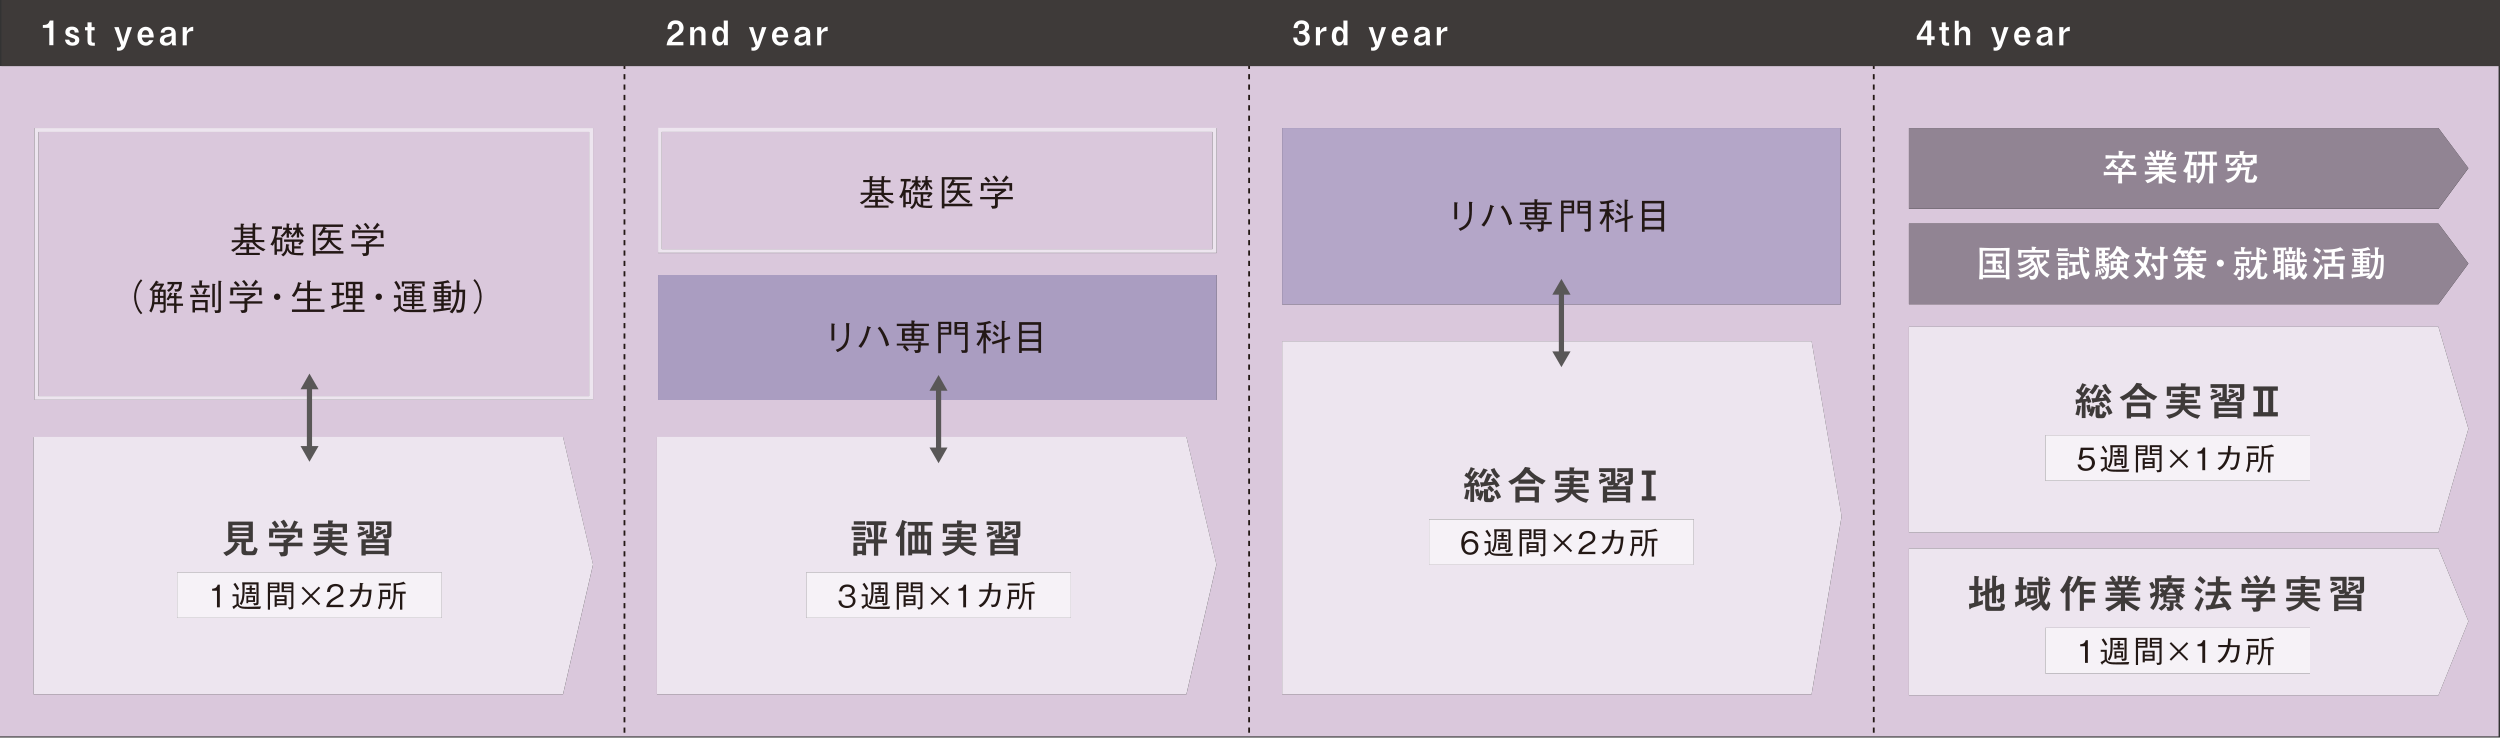 <?xml version="1.0" encoding="utf-8"?>
<!-- Generator: Adobe Illustrator 27.7.0, SVG Export Plug-In . SVG Version: 6.00 Build 0)  -->
<svg version="1.1" id="レイヤー_1" xmlns="http://www.w3.org/2000/svg" xmlns:xlink="http://www.w3.org/1999/xlink" x="0px"
	 y="0px" viewBox="0 0 1400 413" style="enable-background:new 0 0 1400 413;" xml:space="preserve">
<rect x="0" y="0" width="1400" height="413" fill="#333333" stroke="none"/>
<style type="text/css">
	.st0{fill:#DAC8DC;}
	.st1{fill:#EDE5EF;}
	.st2{fill:#918493;}
	.st3{fill:none;stroke:#231815;stroke-width:1.016;stroke-dasharray:2.904,2.904;}
	.st4{fill:#3E3A39;}
	.st5{fill:#FFFFFF;}
	.st6{fill:#F6F2F7;}
	.st7{fill:#231815;}
	.st8{fill:#AA9DC1;}
	.st9{fill:none;stroke:#595757;stroke-width:2.904;stroke-miterlimit:10;}
	.st10{fill:#595757;}
	.st11{fill:#B4A6C8;}
</style>
<path class="st0" d="M21.5,221.8h308.4V73.9H21.5V221.8z M370.6,139.5H679V73.9H370.6V139.5z M1069,307.1L1069,307.1L1069,307.1z
	 M1365.5,307.1l16.8,40.8v0l-16.8,41.5l-296.5,0v-82.3H1365.5z M18.8,388.8v-144h296.5l16.8,71.4l-16.8,72.6H18.8L18.8,388.8z
	 M367.9,388.8v-144h296.5l16.8,71.4l-16.8,72.6H367.9L367.9,388.8z M718,388.8V191.2h296.5l16.8,98l-16.8,99.6H718z M1069,183h296.5
	l16.8,57.1l-16.8,58.1H1069V183z M368.5,154h312.8l0,70H368.5V154z M1069,125.2h296.5l16.8,22.4v0l-16.8,22.8H1069V125.2z
	 M19.3,223.9V71.7h312.8v152.3L19.3,223.9z M368.5,71.7h312.8l0,70H368.5V71.7z M718,71.7h312.8l0,98.8H718V71.7z M1069,71.7h296.5
	l16.8,22.5v0l-16.8,22.8H1069V71.7z M0,412.4h1399.2V37H0V412.4z"/>
<path class="st1" d="M1145.4,377.1v-25.5h148.2v25.5H1145.4L1145.4,377.1z M1069,307.1v82.3h296.5l16.8-41.5v0l-16.8-40.8H1069z"/>
<path class="st1" d="M1145.4,269.2v-25.5h148.2v25.5H1145.4L1145.4,269.2z M1069,183v115.2h296.5l16.8-58.1l-16.8-57.1H1069z"/>
<path class="st1" d="M800.3,290.8L800.3,290.8L800.3,290.8z M948.5,316.2H800.3v-25.5h148.2V316.2z M718,191.2v197.5h296.5
	l16.8-99.6l-16.8-98H718z"/>
<path class="st1" d="M451.5,320.5h148.2V346H451.5V320.5z M367.9,244.7v144h296.5l16.8-72.6l-16.8-71.4H367.9z"/>
<polygon class="st2" points="1069,71.7 1069,116.9 1365.5,116.9 1382.3,94.1 1382.3,94.1 1365.5,71.7 "/>
<polygon class="st2" points="1069,125.2 1069,170.4 1365.5,170.4 1382.3,147.6 1382.3,147.6 1365.5,125.2 "/>
<line class="st3" x1="349.7" y1="29.9" x2="349.7" y2="412.6"/>
<line class="st3" x1="699.5" y1="29.9" x2="699.5" y2="412.6"/>
<line class="st3" x1="1049.3" y1="29.9" x2="1049.3" y2="412.6"/>
<rect x="0.8" class="st4" width="1399.2" height="37"/>
<g>
	<path class="st5" d="M29.9,25.3h-2.3v-9.7H24v-1.6c2.7,0,3.2-0.8,3.9-2.5h2V25.3z"/>
	<path class="st5" d="M41.8,18.2c0-0.5,0-1.5-1.4-1.5c-0.2,0-1.4,0.1-1.4,1.2c0,0.7,0.4,0.9,1.9,1.4c2.7,0.9,3.5,1.5,3.5,3.1
		c0,2.8-2.6,3.2-3.8,3.2c-2.3,0-3.9-1.1-4.2-3.4h2.4c0,0.3,0.2,1.6,1.8,1.6c0.3,0,1.5-0.1,1.5-1.2c0-0.8-0.5-1-1.8-1.4
		c-2.6-0.8-3.7-1.4-3.7-3.2c0-1.9,1.4-3.1,3.7-3.1c2.2,0,3.7,1.2,3.8,3.3H41.8z"/>
	<path class="st5" d="M51.3,12.5v2.7H53V17h-1.8v5.8c0,0.3,0.1,1.1,0.8,1.1h1.1v1.7h-1.3c-2.2,0-2.8-1-2.8-2.6v-6h-1.4v-1.8H49v-2.7
		H51.3z"/>
	<path class="st5" d="M66.5,15.2l2.5,8.2l2.4-8.2h2.5l-3.7,10.4c-0.7,2-2,2.8-3.5,2.8c-0.3,0-0.8,0-1.2-0.1v-1.8
		c0.4,0.1,0.7,0.1,0.8,0.1c0.8,0,1.5-0.6,1.5-1.1L64,15.2H66.5z"/>
	<path class="st5" d="M79.4,20.9c0.2,1.4,0.8,2.8,2.4,2.8c1.1,0,1.5-0.8,1.7-1.2h2.4c-0.5,0.9-1.5,3.1-4.2,3.1
		c-2.7,0-4.7-2.1-4.7-5.3c0-3.6,2.5-5.3,4.6-5.3c2.5,0,4.5,1.9,4.5,6H79.4z M83.6,19.5c-0.1-0.7-0.3-2.6-2.1-2.6c-1.8,0-2,2-2.1,2.6
		H83.6z"/>
	<path class="st5" d="M96.5,25.3c-0.2-0.6-0.3-1-0.3-1.7c-0.5,1.4-1.9,2-3.4,2c-1.4,0-3.3-0.8-3.3-2.9c0-2.7,2.6-3.2,3.9-3.4
		c1.2-0.2,2.6-0.4,2.6-1.5c0-0.8-0.5-1.1-1.7-1.1c-1.2,0-2.1,0.3-2.2,1.6H90c0.1-1.9,1.7-3.3,4.2-3.3c1.8,0,4.2,0.6,4.2,3.8v5.1
		c0,1.1,0.1,1.2,0.4,1.5H96.5z M96.1,19.9c-0.6,0.5-0.8,0.5-2.2,0.8c-0.6,0.1-2,0.5-2,1.8c0,1.1,0.9,1.4,1.6,1.4
		c1.6,0,2.6-1.2,2.6-1.9V19.9z"/>
	<path class="st5" d="M104.6,15.2v2.4c0.9-1.6,1.7-2.5,3.6-2.6v2.4c-1.5,0-3.6,0.1-3.6,2.9v5.1h-2.3V15.2H104.6z"/>
</g>
<g>
	<path class="st5" d="M382.7,23.4v2h-9.4c0.4-2.8,1.3-4.5,4.5-6.5c2.1-1.4,2.6-2.2,2.6-3.3c0-0.9-0.4-2.2-2.1-2.2
		c-2,0-2.2,1.7-2.2,2.9h-2.3c0-1.2,0.2-4.9,4.6-4.9c3.4,0,4.4,2.5,4.4,4.2c0,2.3-1.6,3.5-3.6,4.9c-2.2,1.5-2.5,2-2.9,3H382.7z"/>
	<path class="st5" d="M388.7,15.2v1.9c0.5-0.9,1.4-2.2,3.3-2.2c1.6,0,3.1,1.2,3.1,3.5v6.9h-2.3v-6.2c0-0.9-0.4-2.2-1.8-2.2
		c-1.3,0-2.2,1-2.2,2.5v5.9h-2.3V15.2H388.7z"/>
	<path class="st5" d="M407.7,25.3h-2.3v-1.7c-0.4,0.7-1,2-2.8,2c-2.2,0-3.8-2-3.8-5.2c0-3.3,1.3-5.5,3.7-5.5c0.4,0,1.9,0,2.8,1.9
		v-5.3h2.3V25.3z M401.3,20.3c0,1.4,0.4,3.3,2.1,3.3c1.6,0,2-1.9,2-3.3c0-1.4-0.4-3.3-2-3.3C401.7,16.9,401.3,18.8,401.3,20.3z"/>
	<path class="st5" d="M421.8,15.2l2.5,8.2l2.4-8.2h2.5l-3.7,10.4c-0.7,2-2,2.8-3.5,2.8c-0.3,0-0.8,0-1.2-0.1v-1.8
		c0.4,0.1,0.7,0.1,0.8,0.1c0.8,0,1.5-0.6,1.5-1.1l-3.7-10.3H421.8z"/>
	<path class="st5" d="M434.7,20.9c0.2,1.4,0.8,2.8,2.4,2.8c1.1,0,1.5-0.8,1.7-1.2h2.4c-0.5,0.9-1.5,3.1-4.2,3.1
		c-2.7,0-4.7-2.1-4.7-5.3c0-3.6,2.5-5.3,4.6-5.3c2.5,0,4.5,1.9,4.5,6H434.7z M438.9,19.5c-0.1-0.7-0.3-2.6-2.1-2.6
		c-1.8,0-2,2-2.1,2.6H438.9z"/>
	<path class="st5" d="M451.8,25.3c-0.2-0.6-0.3-1-0.3-1.7c-0.5,1.4-1.9,2-3.4,2c-1.4,0-3.3-0.8-3.3-2.9c0-2.7,2.6-3.2,3.9-3.4
		c1.2-0.2,2.6-0.4,2.6-1.5c0-0.8-0.5-1.1-1.7-1.1c-1.2,0-2.1,0.3-2.2,1.6h-2.1c0.1-1.9,1.7-3.3,4.2-3.3c1.8,0,4.2,0.6,4.2,3.8v5.1
		c0,1.1,0.1,1.2,0.4,1.5H451.8z M451.4,19.9c-0.6,0.5-0.8,0.5-2.2,0.8c-0.6,0.1-2,0.5-2,1.8c0,1.1,0.9,1.4,1.6,1.4
		c1.6,0,2.6-1.2,2.6-1.9V19.9z"/>
	<path class="st5" d="M459.9,15.2v2.4c0.9-1.6,1.7-2.5,3.6-2.6v2.4c-1.5,0-3.6,0.1-3.6,2.9v5.1h-2.3V15.2H459.9z"/>
</g>
<g>
	<path class="st5" d="M726.4,21c0.1,0.8,0.2,2.7,2.4,2.7c1.3,0,2.3-0.8,2.3-2.4c0-2.1-2-2.3-2.8-2.3h-0.8v-1.6h0.8
		c1.3,0,2.5-0.8,2.5-2.2c0-1.1-0.6-1.9-1.9-1.9c-2.1,0-2.2,1.8-2.2,2.4h-2.3c0.1-2.8,1.9-4.3,4.5-4.3c2.8,0,4.2,1.8,4.2,3.6
		c0,1.3-0.6,2.4-1.8,2.8c2,1,2.2,2.6,2.2,3.5c0,2.5-1.8,4.3-4.7,4.3c-2.8,0-4.5-1.7-4.6-4.6H726.4z"/>
	<path class="st5" d="M739.2,15.2v2.4c0.9-1.6,1.7-2.5,3.6-2.6v2.4c-1.5,0-3.6,0.1-3.6,2.9v5.1h-2.3V15.2H739.2z"/>
	<path class="st5" d="M754.7,25.3h-2.3v-1.7c-0.4,0.7-1,2-2.8,2c-2.2,0-3.8-2-3.8-5.2c0-3.3,1.3-5.5,3.7-5.5c0.4,0,1.9,0,2.8,1.9
		v-5.3h2.3V25.3z M748.2,20.3c0,1.4,0.4,3.3,2.1,3.3c1.6,0,2-1.9,2-3.3c0-1.4-0.4-3.3-2-3.3C748.7,16.9,748.2,18.8,748.2,20.3z"/>
	<path class="st5" d="M768.8,15.2l2.5,8.2l2.4-8.2h2.5l-3.7,10.4c-0.7,2-2,2.8-3.5,2.8c-0.3,0-0.8,0-1.2-0.1v-1.8
		c0.4,0.1,0.7,0.1,0.8,0.1c0.8,0,1.5-0.6,1.5-1.1l-3.7-10.3H768.8z"/>
	<path class="st5" d="M781.7,20.9c0.2,1.4,0.8,2.8,2.4,2.8c1.1,0,1.5-0.8,1.7-1.2h2.4c-0.5,0.9-1.5,3.1-4.2,3.1
		c-2.7,0-4.7-2.1-4.7-5.3c0-3.6,2.5-5.3,4.6-5.3c2.5,0,4.5,1.9,4.5,6H781.7z M785.9,19.5c-0.1-0.7-0.3-2.6-2.1-2.6
		c-1.8,0-2,2-2.1,2.6H785.9z"/>
	<path class="st5" d="M798.8,25.3c-0.2-0.6-0.3-1-0.3-1.7c-0.5,1.4-1.9,2-3.4,2c-1.4,0-3.3-0.8-3.3-2.9c0-2.7,2.6-3.2,3.9-3.4
		c1.2-0.2,2.6-0.4,2.6-1.5c0-0.8-0.5-1.1-1.7-1.1c-1.2,0-2.1,0.3-2.2,1.6h-2.1c0.1-1.9,1.7-3.3,4.2-3.3c1.8,0,4.2,0.6,4.2,3.8v5.1
		c0,1.1,0.1,1.2,0.4,1.5H798.8z M798.4,19.9c-0.6,0.5-0.8,0.5-2.2,0.8c-0.6,0.1-2,0.5-2,1.8c0,1.1,0.9,1.4,1.6,1.4
		c1.6,0,2.6-1.2,2.6-1.9V19.9z"/>
	<path class="st5" d="M806.9,15.2v2.4c0.9-1.6,1.7-2.5,3.6-2.6v2.4c-1.5,0-3.6,0.1-3.6,2.9v5.1h-2.3V15.2H806.9z"/>
</g>
<g>
	<path class="st5" d="M1081.5,20.3h1.9v2h-1.9v3h-2.3v-3h-5.8v-2l5.4-8.8h2.7V20.3z M1079.2,20.3v-6.2l-3.8,6.2H1079.2z"/>
	<path class="st5" d="M1089.6,12.5v2.7h1.8V17h-1.8v5.8c0,0.3,0.1,1.1,0.8,1.1h1.1v1.7h-1.3c-2.2,0-2.8-1-2.8-2.6v-6h-1.4v-1.8h1.4
		v-2.7H1089.6z"/>
	<path class="st5" d="M1096.9,11.6v5.5c0.5-0.9,1.4-2.2,3.3-2.2c1.6,0,3.1,1.2,3.1,3.5v6.9h-2.3v-6.2c0-0.9-0.4-2.2-1.8-2.2
		c-1.3,0-2.2,1-2.2,2.5v5.9h-2.3V11.6H1096.9z"/>
	<path class="st5" d="M1117.4,15.2l2.5,8.2l2.4-8.2h2.5l-3.7,10.4c-0.7,2-2,2.8-3.5,2.8c-0.3,0-0.8,0-1.2-0.1v-1.8
		c0.4,0.1,0.7,0.1,0.8,0.1c0.8,0,1.5-0.6,1.5-1.1l-3.7-10.3H1117.4z"/>
	<path class="st5" d="M1130.3,20.9c0.2,1.4,0.8,2.8,2.4,2.8c1.1,0,1.5-0.8,1.7-1.2h2.4c-0.5,0.9-1.5,3.1-4.2,3.1
		c-2.7,0-4.7-2.1-4.7-5.3c0-3.6,2.5-5.3,4.6-5.3c2.5,0,4.5,1.9,4.5,6H1130.3z M1134.5,19.5c-0.1-0.7-0.3-2.6-2.1-2.6
		c-1.8,0-2,2-2.1,2.6H1134.5z"/>
	<path class="st5" d="M1147.4,25.3c-0.2-0.6-0.3-1-0.3-1.7c-0.5,1.4-1.9,2-3.4,2c-1.4,0-3.3-0.8-3.3-2.9c0-2.7,2.6-3.2,3.9-3.4
		c1.2-0.2,2.6-0.4,2.6-1.5c0-0.8-0.5-1.1-1.7-1.1c-1.2,0-2.1,0.3-2.2,1.6h-2.1c0.1-1.9,1.7-3.3,4.2-3.3c1.8,0,4.2,0.6,4.2,3.8v5.1
		c0,1.1,0.1,1.2,0.4,1.5H1147.4z M1147,19.9c-0.6,0.5-0.8,0.5-2.2,0.8c-0.6,0.1-2,0.5-2,1.8c0,1.1,0.9,1.4,1.6,1.4
		c1.6,0,2.6-1.2,2.6-1.9V19.9z"/>
	<path class="st5" d="M1155.5,15.2v2.4c0.9-1.6,1.7-2.5,3.6-2.6v2.4c-1.5,0-3.6,0.1-3.6,2.9v5.1h-2.3V15.2H1155.5z"/>
</g>
<g>
	<path class="st5" d="M1195,98c-0.5,0-2.9-0.1-3.4-0.1h-3.3v0.5c0,0.7,0.1,3.6,0.1,4.3h-2.3c0.1-0.8,0.2-3.4,0.2-4.3V98h-3.2
		c-3.1,0-3.9,0.1-5,0.2v-2c1.1,0.1,1.5,0.2,5,0.2h3.2c0-0.5,0-1.2-0.1-2.4l2,0.1c0.3,0,0.5,0,0.5,0.3c0,0.2-0.2,0.3-0.4,0.6
		c-0.1,0.7-0.1,1-0.1,1.3h3.3c0.5,0,2.9-0.1,3.4-0.1c0.4,0,0.8,0,1.4-0.1v2C1195.7,98.1,1195.4,98.1,1195,98z M1190.1,88.7h-5.5
		c-1.8,0-3.6,0-5.5,0.2v-2c1.9,0.1,4.6,0.2,5.5,0.2h1.9c0-0.9,0-2.1-0.1-2.7l2.4,0.3c0.2,0,0.3,0,0.3,0.3c0,0.2-0.1,0.2-0.6,0.6V87
		h1.7c1.9,0,3.7,0,5.5-0.2v2C1193.2,88.7,1190.3,88.7,1190.1,88.7z M1185.2,95.1c-0.9-0.7-1.8-1.4-2.4-2.1c-0.2,0.2-0.9,1.1-2.4,2
		l-1.3-1.4c2.4-1.4,3.4-3.2,4-4.4l1.8,0.9c0.2,0.1,0.2,0.2,0.2,0.3c0,0.4-0.6,0.4-0.8,0.4c-0.2,0.3-0.3,0.6-0.6,1
		c0.8,0.8,1.5,1.3,2.6,1.8L1185.2,95.1z M1194.1,95.2c-0.5-0.3-1.8-1.2-3.2-2.6c-0.8,1.1-1.2,1.4-1.6,1.7l-1.7-1.2
		c1.5-1,2.4-2.4,3.2-4.1l1.8,0.9c0.1,0,0.2,0.1,0.2,0.3c0,0.3-0.5,0.4-0.8,0.4c-0.1,0.2-0.2,0.3-0.3,0.6c0.8,0.7,1.3,1.1,3.4,2.2
		L1194.1,95.2z"/>
	<path class="st5" d="M1213.3,97.6h-1c1.2,1.2,2.8,2.7,6.4,3.2l-1.1,1.7c-1.1-0.3-2.7-0.7-4.5-1.9c-0.9-0.6-1.7-1.4-2.4-2.2
		c0.1,3.3,0.1,3.9,0.2,4.4h-2.1c0-0.3,0.1-0.5,0.1-2.7l0-1.5c-2.6,2.6-5.5,3.8-6.3,4l-1.3-1.6c1.6-0.4,3.8-1,6.3-3.4h-1.3
		c-1.2,0-4.1,0-5.2,0.1V96c0.9,0.1,4.3,0.1,5.3,0.1h2.7v-1h-0.9c-0.8,0-4.1,0.1-4.8,0.1v-1.7c0.6,0,3.2,0.1,3.7,0.1
		c0.1,0,0.7,0,0.8,0h1.1v-1.1h-0.9c-0.9,0-4.8,0.1-5.7,0.1v-1.8c0.6,0,0.8,0.1,2.4,0.1c0.1,0,0.3,0,1.3,0.1c-0.2-0.3-0.6-1-0.9-1.6
		c-0.6,0-1.5,0-4.1,0.1v-1.8c0.4,0,0.7,0,3,0.1c0.4,0,0.4,0,0.8,0c-0.6-0.9-1.4-1.7-1.9-2.1l1.4-1.1c1.1,0.7,1.8,1.7,2.1,2.2l-1.1,1
		c0.5,0,0.9,0,1.3,0h0.7v-3.6l2.1,0.2c0.1,0,0.3,0.1,0.3,0.3s-0.1,0.3-0.6,0.4c0,0.5-0.1,2.5-0.1,2.6h1.6c0-2.9,0-3.2,0-3.6l2.1,0.3
		c0.2,0,0.3,0.2,0.3,0.3c0,0.3-0.3,0.3-0.6,0.4c0,0.2,0,0.3,0,1.4V88h1c0,0,0.6,0,0.6,0l-1-0.6c0.7-0.6,1.6-1.7,2.1-2.6l1.7,1
		c0.1,0.1,0.2,0.2,0.2,0.3c0,0.3-0.3,0.3-0.8,0.3c-0.2,0.2-1.2,1.4-1.4,1.6c0.9,0,3-0.1,3.7-0.1v1.7c-0.6,0-3.3-0.1-3.9-0.1
		c-0.2,0.5-0.5,1-0.9,1.6c0.6,0,3-0.1,3.5-0.1v1.7c-0.8,0-1,0-2.5-0.1l-2.2,0h-0.5h-1.3v1.1h1.3c0.9,0,3.7-0.1,4.6-0.1v1.6
		c-0.7,0-0.9,0-2.5-0.1c-1.7,0-1.9,0-2.2,0h-1.3v1h2.5c0.7,0,5-0.1,5.5-0.1v1.6C1218,97.6,1214.2,97.6,1213.3,97.6z M1207.1,89.5
		c0.4,0.7,0.6,1.1,0.8,1.7h4c0.5-0.8,0.8-1.4,0.9-1.7H1207.1z"/>
	<path class="st5" d="M1227.8,86.6c-0.1,1.7-0.3,2.9-0.7,4.2h0.9h0.4c0.1,0,1.3,0,1.7-0.1c-0.1,1.2-0.1,2.8-0.1,3.1v2.7
		c0,1,0,1.5,0.1,3.3c-0.9,0-1.6-0.1-2.4-0.1h-1c0,0.5,0,2,0.1,2.5h-2c0.2-1.8,0.2-4.3,0.2-5.6V96c-0.2,0.3-0.3,0.4-0.6,0.9l-1.9-1
		c1.7-2.2,3.1-4.8,3.5-9.3c-0.7,0-1.7,0-2.5,0.2v-2c0.8,0.1,1.9,0.2,2.3,0.2h2.3c0.8,0,1.5,0,2.3-0.2v2
		C1229.6,86.7,1228.7,86.6,1227.8,86.6z M1228.4,92.5h-1.7v5.7h1.7V92.5z M1239.3,92.8v1.3c0,1.6,0.1,5.7,0.1,8.6h-2.3
		c0.2-4,0.2-5.6,0.2-8.6v-1.3h-2.4c-0.1,2.4-0.1,7.2-3.7,10l-1.7-1.4c1.4-0.9,2.3-1.8,3-3.9c0.5-1.5,0.6-2.6,0.6-4.7
		c-0.3,0-1.4,0-2.5,0.1v-2c0.8,0.1,0.8,0.1,2.5,0.1v-4.5c-1.2,0-1.8,0.1-2.1,0.1v-1.8c0.2,0,2.8,0.1,3.7,0.1h2.7c1.1,0,3,0,3.9-0.1
		v1.8c-0.9,0-1,0-2.1-0.1v4.5c0.3,0,1.4,0,2.4-0.1v2C1240.7,92.8,1239.8,92.8,1239.3,92.8z M1237.5,86.6h-2.4v4.5h2.4V86.6z"/>
	<path class="st5" d="M1261.1,102.3h-1.6c-1,0-2.4,0-2.4-1.8c0-0.9,0.4-4.1,0.6-5.3l-3.1,0.2c-1.1,5.3-5.7,6.7-7,7l-1.5-1.7
		c2.3-0.4,5.5-1.6,6.5-5.2l-0.7,0c-2.3,0.1-3.4,0.3-4.5,0.4l-0.1-1.9c1.1,0,2.2,0,4-0.1l1.6-0.1c0.1-1.3,0.1-2.1,0.1-2.6l2.3,0.5
		c0.2,0,0.4,0.1,0.4,0.3c0,0.3-0.3,0.3-0.6,0.4c-0.1,0.7-0.1,1-0.2,1.4l0.5,0c0.7-0.1,3.8-0.3,4.5-0.3c-0.1,0.6-0.3,1.4-0.6,3.5
		l-0.3,2.8c0,0.2,0,0.4,0.2,0.6c0.1,0.1,0.4,0.1,0.7,0.1h0.9c0.5,0,1,0,1.6-2.7l1.7,1.3C1263.4,102.3,1262.4,102.3,1261.1,102.3z
		 M1262,91.5c-0.2,0.4-0.6,1.1-1.8,1.1h-2.6c-1.8,0-1.9-1-1.9-1.7v-2.6h-7.4c0,1,0,2.1,0.1,3.1h-2c0-0.5,0.1-1.2,0.1-2.6
		c0-1.1,0-1.6,0-2.2c1.7,0.1,3.4,0.2,5.1,0.2h2.7c0-0.4-0.1-2-0.1-2.3l2.2,0.2c0.2,0,0.5,0.1,0.5,0.3s-0.3,0.4-0.5,0.5
		c0,0.4-0.1,0.9-0.1,1.3h2.2c1.1,0,4.2-0.1,5.3-0.1c0,0.5-0.1,1.2-0.1,2.1c0,1,0.1,1.9,0.1,2.7H1262z M1253.5,89.7
		c-1.1,2.1-2.7,2.9-3.6,3.4l-1.6-1.4c2-0.6,3.3-1.7,3.8-3.1l1.6,0.5c0.2,0.1,0.5,0.1,0.5,0.4C1254.3,89.6,1254.2,89.6,1253.5,89.7z
		 M1257.4,88.3v2c0,0.3,0,0.7,0.6,0.7h1.5c0.5,0,0.9,0,1.2-1.5l0.8,0.5v-0.2c0-0.1,0.1-1.3,0.1-1.5H1257.4z"/>
</g>
<g>
	<path class="st5" d="M1125.2,142.7c0,0.3,0,0.7,0,0.9v7.1c0,0.7,0,1.6,0,2.2c0,0.8,0.1,3.1,0.1,3.5h-2.1c0.1-0.3,0.1-0.4,0.1-0.9
		h-12.9c0,0.1,0.1,0.7,0.1,0.9h-2.2c0-0.5,0-0.8,0.2-3c0-0.7,0.1-3.4,0.1-3.9v-0.3v-5.8c0-1.3-0.1-3.4-0.1-4.7
		c1.2,0,4.3,0.2,5.5,0.2h5.5c0.2,0,0.9,0,1.1,0c1,0,1.4,0,4.8-0.1C1125.3,139.8,1125.2,141.6,1125.2,142.7z M1123.3,140.4h-12.9V154
		h12.9V140.4z M1118.6,152.6h-3.7c-1.2,0-2.5,0-3.7,0.2v-2c1.3,0.1,3.1,0.2,3.7,0.2h0.9v-3.4h-0.5c0,0-1.6,0-2.9,0.2v-1.9
		c1,0.1,2.5,0.2,2.9,0.2h0.5v-2.5c-1.2,0-1.9,0-4.1,0.1v-1.8c1.8,0.1,2,0.1,3.1,0.1h4.2c1,0,1.1,0,2.9-0.1v1.8
		c-2.5-0.1-3.3-0.1-4.2-0.1v2.5h0.5c1,0,2,0,3-0.2v1.9c-1.3-0.2-2.9-0.2-3-0.2h-0.5v3.4h0.9c0.2,0,1.2,0,1.4,0
		c-0.1-0.2-0.7-1.2-1.7-2.1l1.2-1.1c0.8,0.6,1.4,1.4,1.7,2.1l-1.1,1.1c1.4-0.1,1.6-0.1,2.2-0.1v2
		C1120.7,152.6,1118.7,152.6,1118.6,152.6z"/>
	<path class="st5" d="M1146.5,155.5c-2.2-1.5-3.8-2.6-5-6.1c-0.5-1.3-0.9-2.9-1-5.1h-1.2c-0.2,0.3-0.4,0.6-1,1.2
		c2.2,2.2,3.2,4.6,3.2,6.5c0,1.8-1,4.6-3.1,4.6c-0.3,0-1,0-1.3,0l-1-2.4c0.9,0.3,1.5,0.4,1.9,0.4c1,0,1.7-1.4,1.7-2.8
		c0-0.4,0-0.7-0.1-0.8c-0.5,0.5-2.2,2.1-4.2,3.2c-2,1.1-3.6,1.3-4.3,1.4l-1.3-1.7c1.4-0.1,3.5-0.2,6.2-2c1.4-0.9,2.4-1.9,3.1-2.6
		c-0.2-0.5-0.4-0.7-0.5-1c-1.9,1.8-4.2,3.3-6.8,4l-1.5-1.7c3.7-0.4,5.8-2.1,7.3-3.6c-0.3-0.4-0.5-0.5-0.7-0.7
		c-1.9,1.3-3.6,2-5.8,2.6l-1.4-1.6c2.6-0.3,5.5-1.2,7.3-3.2h-1.8c-1,0-1.5,0-2.1,0.1v-1.6c0.7,0,1.5,0.1,2.1,0.1h7.1
		c0.7,0,1.7,0,2.1-0.1v1.6c-0.8-0.1-1.5-0.1-2.3-0.1c0,1.6,0.2,2.6,0.6,3.8c0.7-0.5,1.8-1.4,2.4-2.3l1.1,0.9
		c0.2,0.2,0.6,0.4,0.6,0.6c0,0.3-0.4,0.3-0.8,0.3c-0.8,0.8-2.2,1.8-2.7,2.2c0.9,1.8,2,3.1,4.5,4.2L1146.5,155.5z M1145.6,144.2
		c0-0.4,0.1-0.9,0.1-1.4v-1.3H1132v1.4c0,0.5,0,0.9,0.1,1.4h-2c0.1-0.5,0.1-1.1,0.1-1.7v-1.2c0-0.6,0-0.9-0.1-1.5
		c0.5,0,1.1,0.1,2.3,0.1h5.4c0-0.4,0-1.1-0.1-1.9l1.5,0.1c0.9,0.1,1.1,0.1,1.1,0.3c0,0.2-0.2,0.4-0.6,0.6c0,0.3,0,0.6,0,0.9h5.8
		c0.7,0,1.5,0,2-0.1c0,0.6,0,1.1,0,1.6v1c0,0.3,0,1,0,1.6H1145.6z"/>
	<path class="st5" d="M1156.3,143.3h-2.3c-0.2,0-1.4,0-2.3,0.1v-1.7c0.8,0.1,1.8,0.1,2.3,0.1h2.3c0.4,0,1.5,0,2.3-0.1v1.7
		C1157.7,143.3,1156.6,143.3,1156.3,143.3z M1156.1,146h-1.8c-0.2,0-1.1,0-1.8,0.1v-1.7c0.6,0.1,1.5,0.1,1.8,0.1h1.8
		c0.3,0,1.2,0,1.8-0.1v1.7C1157.2,146.1,1156.3,146,1156.1,146z M1156.1,148.7h-1.8c-0.9,0-1.4,0-1.8,0.1V147
		c0.7,0.2,1.6,0.2,1.8,0.2h1.8c0.6,0,1.3-0.1,1.8-0.2v1.8C1157.4,148.7,1157,148.7,1156.1,148.7z M1156.1,156.3c0-0.2,0-0.2,0.1-0.6
		h-2c0,0.4,0,0.5,0.1,1h-1.8c0.1-0.7,0.1-1,0.1-2.3v-2c0-1,0-1.4-0.1-2.4c0.6,0.1,0.9,0.1,2.2,0.1h1.5c0.8,0,1,0,1.8-0.1
		c-0.1,0.9-0.1,1.6-0.1,2v1.8c0,0.7,0,1.4,0.1,2.5H1156.1z M1156.1,140.6h-1.8c-0.6,0-1.3,0-1.8,0.1v-1.8c0.7,0.1,1.6,0.2,1.8,0.2
		h1.8c0.6,0,1.2,0,1.8-0.2v1.8C1157.6,140.7,1157.3,140.6,1156.1,140.6z M1156.2,151.6h-2.1v2.5h2.1V151.6z M1164.5,153.3
		c-1.7,0.5-3.5,1-5.3,1.4c-0.2,0.4-0.2,0.4-0.3,0.4c-0.2,0-0.2-0.3-0.2-0.4l-0.3-1.9c0.6-0.1,0.8-0.1,2.2-0.3v-4.3
		c-0.6,0-0.8,0-1.8,0.1v-1.7c0.5,0,1.2,0.1,1.8,0.1h1.7c0.6,0,0.9,0,1.9-0.1v1.7c-0.7,0-1.1-0.1-2-0.1v4c1.3-0.3,2-0.4,2.7-0.6
		L1164.5,153.3z M1169.4,155.6c-0.4,0.7-0.7,0.8-1,0.8c-0.8,0-1.4-1.1-1.6-1.5c-0.9-1.7-1.4-3.8-1.7-5.1c-0.2-1.3-0.6-3.2-0.7-5.8
		h-1.8c-1,0-2.3,0-3.6,0.2v-2c1.3,0.1,2.8,0.2,3.6,0.2h1.7c0-0.7-0.1-3.6-0.1-4.2l2.1,0.2c0.2,0,0.4,0,0.4,0.2
		c0,0.2-0.2,0.3-0.4,0.4c0,0.9-0.1,1.9-0.1,3.4c0.2,0,2,0,3.7-0.2v2c-1.5-0.2-2.9-0.2-3.6-0.2c0.1,1.7,0.3,4.8,1.1,7.3
		c0.2,0.5,0.6,1.8,1,1.8c0.1,0,0.2-0.2,0.3-0.4c0.1-0.3,0.3-1.1,0.4-1.4l1.1,1.8C1170.2,153.2,1169.9,154.8,1169.4,155.6z
		 M1168.9,141.7c-0.7-1.1-1.4-1.6-2.1-2.1l1.2-1c1.4,0.9,1.9,1.7,2.1,2L1168.9,141.7z"/>
	<path class="st5" d="M1174.6,154.9l-1.5,0c0.5-1.5,0.5-2.2,0.5-3.8l1.2,0.1c0,0.2,0.1,0.7,0.1,1.4
		C1174.9,153.7,1174.7,154.4,1174.6,154.9z M1191.2,145.2c-1.1-0.6-1.7-1.1-1.8-1.1v1c-0.6-0.1-1.4-0.1-2.1-0.1c0,0.4,0,1,0,1.4h1
		c0.7,0,2.2-0.1,2.9-0.1c-0.1,0.6-0.1,0.9-0.1,1.8v1.4c0,0.8,0,0.9,0.1,1.9c-0.6-0.1-2.4-0.1-2.9-0.1h-0.3c0.9,2.2,3,3.2,4.3,3.7
		l-1.6,1.5c-1-0.5-3.2-2.2-4-4.2c-1.1,2.8-3.4,3.7-4.5,4.2l-1.7-1.5c1.4-0.4,3.9-1.2,4.6-3.8c-1.1,0-2.1,0.1-3.2,0.1
		c0.1-0.4,0.1-1.3,0.1-1.6v-1.8c0-0.5,0-1.2-0.1-1.7c1.1,0,2.3,0.1,3.2,0.1h0.4c0-0.2,0-0.6,0-1.4c-0.8,0-1.5,0-2.1,0.1v-1
		c-0.7,0.6-1.2,1-1.5,1.3l-1.1-0.8v1.7c-0.3,0-1.3-0.1-2-0.1v1.5c1,0,1.6,0,2.5-0.1c-0.1,3.2-0.4,5.9-0.7,6.9
		c-0.7,2.1-2.4,2.1-3.3,2.1l-1-1.9c0.5,0.1,0.8,0.1,1.1,0.1c1.5,0,1.7-0.8,2-3.1l-0.4,0.3c-0.3-0.9-0.6-1.3-1.5-2.1l0.8-0.6
		c0.2,0.1,0.7,0.4,1.2,1.1c0-0.5,0-0.8,0-1.2h-3.9c0,0.5,0,0.5,0.1,0.9h-1.8c0.1-1.8,0.1-2,0.1-3.6v-4.4c0-1.5,0-1.7-0.1-3.4
		c1,0.1,2.1,0.1,3.1,0.1h2.3c0.5,0,1,0,2.2-0.1v1.6c-0.7,0-2.3-0.1-2.7-0.1v1.5c0.1,0,0.6,0,0.7,0c0.9,0,1,0,1.3-0.1v1.6
		c-0.4,0-0.8-0.1-2-0.1v1.5c0.8,0,1.3-0.1,2-0.1l-0.6-0.5c1.8-0.9,3-2.3,3.2-2.6c1.2-1.4,1.7-3,1.9-3.6l2.4,0.8
		c0.1,0,0.3,0.1,0.3,0.2c0,0.2-0.3,0.3-0.4,0.3c1.2,2.3,3.3,3.4,5.1,4.2L1191.2,145.2z M1175.7,154.1c-0.1-0.9-0.4-2.2-0.9-3l1-0.4
		c0.5,0.6,0.9,1.7,1.1,2.6L1175.7,154.1z M1176.9,140.4h-1.4v1.5h1.4V140.4z M1176.9,143.2h-1.4v1.5h1.4V143.2z M1176.9,146.3h-1.4
		v1.5h1.4V146.3z M1177.5,153c-0.2-0.7-0.6-1.5-1.3-2.4l0.9-0.5c0.3,0.3,0.9,0.9,1.4,2.2L1177.5,153z M1183.6,147.7v2.1h1.7
		c0.1-1,0.2-1.6,0.2-2.1H1183.6z M1186.1,140.6c-0.8,1.4-1.3,2-2,2.8c0.3,0,0.8,0.1,1.2,0.1h2c0.2,0,0.9,0,1.1,0
		C1187.2,142.3,1186.4,141.1,1186.1,140.6z M1189.3,147.7h-2.1c0,0.8-0.1,1.4-0.1,2.1h2.2V147.7z"/>
	<path class="st5" d="M1203.5,143.5c-0.4,2.3-1,4-1.8,5.7c1.4,1.9,2.1,2.9,2.8,4.6l-1.8,1.4c-0.7-1.9-1.7-3.5-2.1-4
		c-1.1,1.8-2.5,3.3-4.3,4.6l-1.6-1.4c2.3-1.4,3.8-3.3,4.7-4.8c-0.6-0.8-1.6-1.9-3.3-3.4l1.5-1.3c0.8,0.7,1.5,1.4,2.7,2.7
		c0.6-1.5,1-2.9,1.1-4.2h-2.6c-0.3,0-1.5,0-3.2,0.2v-2c1.4,0.1,2.7,0.2,3.2,0.2h0.7c0-2.2,0-2.4-0.1-3.6l2.1,0.3
		c0.4,0,0.6,0.1,0.6,0.3c0,0.3-0.4,0.4-0.6,0.5c-0.1,0.7-0.1,0.9-0.1,2.5h0.3c0.9,0,2.1,0,3.1-0.2v2
		C1204.2,143.6,1204.1,143.6,1203.5,143.5z M1206.6,152.4c-0.6-1.9-1.5-3.1-2.3-4.1l1.6-1c1.3,1.4,2,2.7,2.4,3.9L1206.6,152.4z
		 M1211.6,145v9.3c0,1,0,2.4-2.4,2.4c-0.2,0-1,0-1.9-0.2l-0.8-2.2c1.2,0.3,2.3,0.3,2.4,0.3c0.8,0,0.8-0.4,0.8-0.9V145h-1.3
		c-0.2,0-2.4,0.1-3.2,0.2v-2.1c0.9,0.1,1.9,0.1,3.2,0.1h1.3v-1c0-1.4,0-2.7-0.1-4.1l2,0.3c0.3,0,0.7,0.1,0.7,0.4
		c0,0.2,0,0.2-0.6,0.5c0,0.9-0.1,1.8-0.1,3.1v0.9c0.4,0,1.4-0.1,2.3-0.2v2C1213.4,145,1211.9,145,1211.6,145z"/>
	<path class="st5" d="M1229.4,146.2h-2.1v1.4h1.4c0.5,0,2.8,0,3.2,0c0.6,0,1,0,1.6-0.1c0,0.5,0,2.6,0,3.1c-0.1,1.2-0.4,1.6-2.9,1.6
		l-0.7-1.8c0.2,0,1.1,0.1,1.2,0.1c0.4,0,0.6-0.1,0.6-0.7V149h-4.2c0.7,1.3,2.9,4.2,7.7,5.3l-1.2,1.7c-2.7-0.8-5-2.2-6.8-4.4v0.7
		c0,0.4,0.1,3.3,0.2,4.3h-2.3c0.1-1.1,0.2-2.5,0.2-4.4v-0.6c-0.6,0.9-1.1,1.5-2.9,2.8c-1,0.8-2,1.3-3.1,1.8l-1.6-1.5
		c2.4-0.7,3.9-1.8,4.5-2.2c1-0.8,2.2-2.3,2.8-3.4h-3.8v1.1c0,0.6,0.1,1.4,0.1,1.8h-2c0-0.5,0.1-1.6,0.1-2.2c0-0.8,0-1.8-0.1-2.2
		c1.4,0,3.3,0,4.7,0h1.4v-1.4h-1.8c-2,0-4.3,0-6.1,0.1v-1.8c2.5,0.2,5.9,0.2,6.1,0.2h1.8c0-0.2,0-0.2,0-0.6l-1.2-1
		c0.6-0.5,0.9-0.8,1.2-1.1c-0.4,0-1.9-0.1-2.4-0.1c0.5,0.6,0.8,1.2,0.9,1.6l-2,0.5c-0.1-0.5-0.3-1.2-0.9-2.2h-1
		c-0.8,1-1.3,1.6-1.8,2l-1.6-1.1c1.9-1.5,2.8-3.4,3.3-4.6l2,0.6c0.1,0,0.3,0.1,0.3,0.3c0,0.3-0.2,0.3-0.7,0.3
		c-0.1,0.3-0.2,0.5-0.5,1h2c0.8,0,2-0.1,2.5-0.1v1.4c0.8-0.9,1.3-2.3,1.6-3.5l1.9,0.6c0.2,0.1,0.4,0.1,0.4,0.3
		c0,0.2-0.2,0.3-0.8,0.4c-0.1,0.3-0.2,0.5-0.3,0.9h3.4c0.9,0,2.6-0.1,3.6-0.1v1.7c-1.9-0.1-2.3-0.1-3.8-0.1c0.2,0.3,0.6,1,0.9,1.6
		l-2,0.4c-0.2-0.5-0.4-1.2-1-2h-1.9c-0.3,0.5-0.5,0.7-1,1.3l0.9,0.1c0.1,0,0.4,0,0.4,0.3c0,0.1-0.2,0.2-0.2,0.3
		c-0.1,0.1-0.1,0.1-0.2,0.1c0,0.1,0,0.6,0,0.7h2c2,0,4,0,6.1-0.2v1.8C1233.7,146.2,1232,146.2,1229.4,146.2z"/>
	<path class="st5" d="M1245.4,147.4c0,1.1-0.9,2-2,2c-1.1,0-2-0.9-2-2c0-1.1,0.9-2,2-2C1244.5,145.4,1245.4,146.3,1245.4,147.4z"/>
	<path class="st5" d="M1254,151.6c-0.9,1.9-1.4,2.4-1.7,2.8l-1.7-1c0.6-0.5,1.4-1.3,2-3.4l1.8,0.8c0.2,0.1,0.3,0.2,0.3,0.3
		C1254.8,151.6,1254.3,151.6,1254,151.6z M1257.7,142.3h-3.2c-1,0-2.2,0-3.2,0.1v-1.7c1.3,0.2,3,0.2,3.2,0.2h0.6
		c0-0.8-0.1-1.8-0.2-2.6l2.1,0.2c0.2,0,0.4,0.1,0.4,0.3c0,0.2,0,0.3-0.6,0.5c0,0.4-0.1,1.1-0.1,1.6h0.9c0.2,0,1.8,0,3.2-0.2v1.7
		C1259.9,142.3,1258.6,142.3,1257.7,142.3z M1259.5,145.2v2.1c0,0.6,0,1.2,0,1.6c-0.5,0-1.2,0-2.2,0h-0.7v3.4c0,0.6,0,2.6-0.1,3.1
		c-0.1,0.7-0.3,1.5-2.1,1.5c-0.3,0-0.5,0-0.8-0.1l-0.8-1.8c0.4,0.1,1,0.1,1.4,0.1c0.8,0,0.8-0.2,0.8-1v-5.2h-0.6
		c-0.6,0-1.8,0-2.3,0.1c0-0.5,0.1-1.3,0.1-1.8v-1.6c0-0.5,0-1.3,0-1.8c1.1,0.1,2.1,0.1,2.7,0.1h2.7c1.2,0,1.7-0.1,2.2-0.1
		C1259.6,143.9,1259.5,144.6,1259.5,145.2z M1257.8,145.2h-4v2.2h4V145.2z M1258.8,153c-0.3-0.4-1.4-1.8-1.7-2.2l1.3-1
		c0.8,0.5,1.9,2,2,2.1L1258.8,153z M1268.8,155.8c-0.5,0.5-1.2,0.6-2.2,0.6c-2.4,0-2.5-0.4-2.5-2.2v-3.7c-1.1,2.7-2.8,4.6-4.7,5.7
		l-1.7-1.4c2.6-1.2,4.1-3.5,4.9-5.2c0.7-1.6,0.8-2.9,0.9-4.1c-1,0-2,0-3,0.2v-1.9c1,0.1,2.3,0.2,3.1,0.2c0-0.9,0.1-1.7,0.1-2.9
		c0-1.1,0-1.6-0.1-2.6l2,0.4c0.2,0,0.5,0.1,0.5,0.3c0,0.2-0.2,0.3-0.7,0.5c0,1.9-0.1,4.1-0.1,4.4h1.1c0.2,0,1.8,0,3-0.2v1.9
		c-1.3-0.2-2.9-0.2-3-0.2h-1.2c0,0.3,0,0.7-0.1,1.4l0.9,0.1c0.3,0,0.5,0.1,0.5,0.3c0,0.2-0.2,0.4-0.5,0.5c0,0.8-0.1,2.8-0.1,3.1v3.1
		c0,0.4,0,0.8,0.9,0.8c0.7,0,0.9-0.1,1.1-0.5c0.1-0.2,0.4-0.9,0.5-1.9l1.5,1.3C1269.6,154.4,1269.2,155.4,1268.8,155.8z
		 M1267.6,142.8c-0.6-1.1-1.2-1.7-2-2.4l1.4-1.1c0.9,0.6,1.6,1.4,2.2,2.3L1267.6,142.8z"/>
	<path class="st5" d="M1279.7,140.1c-0.6,0-0.6,0-0.8,0v8.3c0,2.1,0,6.3,0.1,8.2h-2.1c0.2-1.3,0.2-3.5,0.3-4.8
		c-0.6,0.3-2.8,1-3.2,1.1c0,0.1-0.1,0.5-0.4,0.5c-0.2,0-0.2-0.1-0.4-0.5l-0.4-1.6c0.7-0.1,0.8-0.1,1.1-0.2v-10.9
		c-0.3,0-0.4,0-0.9,0.1v-1.7c0.8,0.1,1.6,0.1,2.5,0.1h2.2c0.8,0,1.5,0,2.6-0.1v1.7C1280.1,140.2,1280.1,140.2,1279.7,140.1z
		 M1277.2,140.1h-1.7v2.4h1.7V140.1z M1277.2,143.9h-1.7v2.4h1.7V143.9z M1277.2,147.8h-1.7v2.8c0.6-0.1,0.7-0.1,1.7-0.4V147.8z
		 M1290.2,156.5c-0.9,0-2-1.3-2.6-2.4c-0.9,1-1.8,1.9-2.9,2.6l-1.8-1.3c0.8-0.4,1.2-0.7,1.6-0.9c-1-0.1-1.2-0.1-1.5-0.1h-1.6v0.8
		h-1.7c0-0.6,0.1-1.5,0.1-2.8v-1.1c0-1.1,0-2.4-0.1-3.5c0.6,0.1,1.6,0.1,2.3,0.1h1c0.4,0,1.7-0.1,2.1-0.1c0,0.8,0,1.1,0,3v1.4
		c0,1.1,0,2,0,2.1c0.4-0.3,1.2-1,2-2c-0.5-1.8-0.8-3.6-0.9-5.5h-2.7c-0.7,0-2.6,0-4,0.1V145c0.7,0,0.9,0.1,1.6,0.1
		c-0.3-1.1-0.5-1.9-0.7-2.4l1.4-0.3c0.4,0.9,0.6,2.1,0.8,2.8h0.7c0.3-1,0.5-1.8,0.7-2.8l1.3,0.4c0.2,0.1,0.4,0.1,0.4,0.3
		c0,0.2-0.3,0.3-0.5,0.3c-0.1,0.4-0.2,1.2-0.5,1.9h1.5c0-1.3,0-5.4,0-6.7l2.1,0.2c0.1,0,0.4,0.1,0.4,0.3c0,0.2-0.1,0.3-0.2,0.3
		c-0.1,0-0.4,0.2-0.5,0.2c-0.1,3.6-0.2,4.4-0.1,5.6c0.6,0,2.5,0,3.9-0.1v1.7c-1.2-0.1-1.8-0.1-3.8-0.1c0.1,1.6,0.3,2.6,0.5,3.5
		c0.8-1.5,1.1-2.1,1.3-2.7l1.6,0.9c0.2,0.1,0.3,0.3,0.3,0.4c0,0.2-0.2,0.2-0.6,0.3c-0.5,1-1,2.1-1.9,3.4c0.3,0.9,0.6,1.4,1,1.4
		c0.3,0,0.6-0.6,0.7-1.6l1.2,1.5C1291.3,155.8,1290.6,156.5,1290.2,156.5z M1283.5,142.2h-1.9c-0.1,0-0.8,0-1.9,0.1v-1.7
		c0.6,0.1,1.2,0.1,2,0.1c0-0.4,0-2.1,0-2.4l1.8,0.2c0.4,0,0.5,0.1,0.5,0.2c0,0.3-0.2,0.4-0.5,0.5v1.4c0.6,0,1.3,0,1.9-0.1v1.7
		C1284.7,142.2,1283.9,142.2,1283.5,142.2z M1283.3,149.1h-1.9v1.2h1.9V149.1z M1283.3,151.6h-1.9v1.3h1.9V151.6z M1289.8,144.1
		c-0.2-0.5-0.7-1.2-1-1.6c-0.1-0.1-0.5-0.6-0.6-0.8l1.5-1c0.7,0.6,1.5,1.8,1.7,2.3L1289.8,144.1z"/>
	<path class="st5" d="M1297.9,147.7c-0.7-0.9-1.7-1.4-2.7-1.9l0.9-1.8c1.1,0.5,2.1,1.1,2.8,2.1L1297.9,147.7z M1297.4,155.6
		c0,0.1,0,0.5,0,0.5c0,0.2-0.1,0.3-0.2,0.3c-0.1,0-0.3-0.1-0.4-0.2l-1.5-1.5c1.6-1.7,3-3.5,4.3-6.7l1.3,1.7
		C1300.2,151.6,1298.6,154.2,1297.4,155.6z M1298.7,142.1c-1-1.1-2.1-1.6-2.7-1.8l0.9-1.7c0.9,0.3,2.2,1.1,2.9,1.8L1298.7,142.1z
		 M1308.9,145.2h-1.2v2.5h1.1c1,0,2.5,0,3.5-0.1c-0.1,1.5-0.1,1.9-0.1,2.8v2.8c0,0.8,0,2.4,0.1,3.1h-2.1c0-0.7,0-0.8,0-1.3h-6.6
		c0,0,0,1,0.1,1.3h-2.1c0.1-1.1,0.1-1.9,0.1-2.9v-3.3c0-0.4-0.1-2.2-0.1-2.5c1,0.1,2.1,0.1,3.1,0.1h1v-2.5h-1.2
		c-1.4,0-2.9,0-4.3,0.2v-2c1.5,0.1,3.7,0.2,4.3,0.2h1.2v-2.3c-1.5,0.2-2.7,0.2-3.7,0.2l-1.1-1.8c0.6,0.1,0.9,0.1,1.4,0.1
		c1.5,0,6-0.1,8.3-1.4l1.5,1.5c0.1,0.1,0.1,0.2,0.1,0.3c0,0.1-0.1,0.2-0.3,0.2c-0.1,0-0.4-0.1-0.6-0.1c-1.1,0.4-2.4,0.6-3.8,0.8v2.5
		h1.2c1.5,0,2.9,0,4.4-0.2v2C1311.3,145.2,1309,145.2,1308.9,145.2z M1310.3,149.3h-6.6v4h6.6V149.3z"/>
	<path class="st5" d="M1333.9,155c-0.3,0.8-0.8,1.5-3.2,1.3l-0.9-2.1c0.5,0.1,1,0.2,1.5,0.2c0.7,0,1.1-0.1,1.4-1.9
		c0.3-1.4,0.6-5.4,0.6-8.1h-1.5c0,1.6-0.1,4.4-1.3,7.3c-0.7,1.7-1.9,3.7-3.4,4.7l-2.1-1c0.4-0.3,0.9-0.6,1.6-1.2
		c-3.8,0.6-5.1,0.8-8.8,1.2c-0.1,0.3-0.3,0.6-0.5,0.6c-0.2,0-0.3-0.2-0.3-0.4l-0.2-2c1.2,0.1,2,0,4.8-0.2v-1.3h-0.9
		c-0.6,0-2.2,0-3.4,0.1v-1.5c1.1,0.1,2.7,0.1,3.4,0.1h0.9v-1h-0.4c-0.7,0-2.4,0.1-3,0.1c0-0.5,0.1-1.7,0.1-2.3V146
		c0-0.3,0-1.7-0.1-2.1c0.5,0,2,0.1,2.6,0.1h0.8v-0.9h-1c-0.3,0-1.9,0-3.5,0.1v-1.6c1.2,0.1,2.8,0.1,3.5,0.1h1v-1
		c-0.9,0-1.4,0.1-1.9,0.1c-0.4,0-1,0-1.4,0l-0.9-1.6c0.5,0.1,1.2,0.2,2.4,0.2c1,0,4,0,6.3-1.1l1,1.3c0,0.1,0.1,0.2,0.1,0.3
		c0,0.1-0.1,0.3-0.3,0.3c-0.2,0-0.5-0.2-0.6-0.2c-0.3,0.1-1.7,0.6-3.1,0.6v1.2h0.7c0.7,0,2.3,0,3.5-0.1v1.6
		c-1.1-0.1-2.8-0.1-3.5-0.1h-0.7v0.9h0.6c0.9,0,2.3,0,3-0.1c0,0.4-0.1,1.5-0.1,1.6v2.1c0,0.3,0.1,1.5,0.1,2.2
		c-0.9-0.1-1.8-0.1-3.1-0.1h-0.5v1h0.3c0.7,0,2.3,0,3.4-0.1v1.5c-1.1-0.1-2.7-0.1-3.4-0.1h-0.3v1.1c1.4-0.1,2.8-0.3,3.9-0.5
		l-0.2,1.3c2.8-2.8,3-7.7,3.1-9.6c-1.2,0-1.9,0-2.4,0.1v-1.7c0.6,0.1,1.6,0.1,2.4,0.1c0-2.3,0-3.2-0.2-4.4l2.2,0.1
		c0.2,0,0.3,0.1,0.3,0.3c0,0.2-0.3,0.4-0.6,0.5v0.7c0,0.4,0,2.4,0,2.7h0.4c0.6,0,1.6-0.1,2.7-0.1C1335,146.3,1335,152.4,1333.9,155z
		 M1321.7,145.2h-1.7v1h1.7V145.2z M1321.7,147.4h-1.7v1.1h1.7V147.4z M1325.3,145.2h-2v1h2V145.2z M1325.3,147.4h-2v1.1h2V147.4z"
		/>
</g>
<rect x="451.5" y="320.5" class="st6" width="148.2" height="25.5"/>
<g>
	<path class="st4" d="M476.9,294.9h8.1v2h-8.1V294.9z M485.2,294.1v-2.2h11.1v2.2h-4.5v8h4.9v2.2h-4.9v6.9h-2.4v-6.9H485v6.6h-2.2
		v-0.6h-2.7v0.9h-2.2v-7.3h7V302h4.5v-8H485.2z M478.1,291.9h6.3v1.9h-6.3V291.9z M478.1,297.9h6.4v1.9h-6.4V297.9z M478.1,300.8
		h6.4v1.9h-6.4V300.8z M482.8,308.4v-2.7h-2.7v2.7H482.8z M487.3,295.2c0.7,2,1,3.5,1.2,5.4l-2.2,0.4c-0.3-2.6-0.8-4.3-1-5.2
		L487.3,295.2z M492.4,300.3c0.8-2.3,1-3.7,1.3-5.1l2,0.5c0.5,0.1,0.7,0.2,0.7,0.3c0,0.1-0.4,0.4-0.5,0.5c0,0-0.3,1.2-0.4,1.3
		c-0.3,1.3-0.6,2.3-0.9,3.2L492.4,300.3z"/>
	<path class="st4" d="M501.4,299.6c1.9-2.8,3-4.9,3.8-8.4l2.5,0.9c0.1,0,0.4,0.2,0.4,0.4c0,0.2-0.2,0.2-0.7,0.3
		c-0.3,0-0.4,0.4-0.5,0.6c-0.2,0.6-0.5,1.5-0.7,1.9l0.5,0.2c0.1,0,0.3,0.1,0.3,0.3c0,0.1,0,0.2-0.4,0.5c-0.2,0.2-0.2,0.3-0.2,0.6
		v14.2h-2.4v-11.3c-0.3,0.4-0.4,0.7-0.8,1.1L501.4,299.6z M512.2,294.3h-3.9v-2h13.9v2h-4.5v3.5h3.7v13.1h-2.2V310h-8.4v1h-2.2
		v-13.2h3.6V294.3z M510.8,299.9v8h1.4v-8H510.8z M515.7,294.3h-1.4v3.5h1.4V294.3z M514.3,299.9v8h1.4v-8H514.3z M517.7,307.8h1.5
		v-8h-1.5V307.8z"/>
	<path class="st4" d="M545.4,311.3c-5.1-1.2-7.3-4.2-8.1-5.2c-0.7,1.3-2.2,3.6-7.9,5.2l-1.6-2.1c2.3-0.3,6-1.1,7.3-3.6h-7.3v-1.9
		h7.9c0.1-0.4,0.1-0.8,0.2-1.3h-6.1v-1.9h6.2l0-1.3h-4.8v-1.9h4.8c0-0.6,0-0.8,0-1.5l2.3,0.1c0.3,0,0.5,0,0.5,0.3
		c0,0.1-0.2,0.3-0.4,0.5c0,0.3,0,0.4,0,0.7h5v1.9h-5c0,0.2,0,0.9,0,1.3h6.4v1.9h-6.5c0,0.6-0.1,0.9-0.2,1.3h8.7v1.9h-7.3
		c1.3,1.7,3.8,3.2,7.2,3.6L545.4,311.3z M530.4,295.3v3.2h-2.4v-5.2h7.9v-1.9l2.5,0.1c0.2,0,0.4,0,0.4,0.2c0,0.1-0.4,0.5-0.4,0.6v1
		h8.1v5.2h-2.4v-3.2H530.4z"/>
	<path class="st4" d="M558.6,298.3c-1.8,1-3.5,1.6-4.7,2c-0.2,0.1-0.2,0.1-0.4,0.5c-0.1,0.1-0.2,0.2-0.3,0.2c-0.2,0-0.2-0.2-0.3-0.5
		l-0.4-1.8c3.1-0.9,4.7-1.6,5.8-2.2L558.6,298.3z M562.5,298.3c2.5-0.7,4.2-1.6,5.5-2.3l0.5,1.8c-1.4,0.9-3.1,1.7-4.4,2.2
		c-0.2,0.1-0.2,0.1-0.3,0.4c0.3,0,0.3,0.2,0.3,0.3c0,0.2-0.1,0.3-0.6,0.5c-0.2,0.1-0.3,0.3-0.3,0.3c-0.1,0.3-0.1,0.3-0.3,0.5h7.1
		v9.1h-2.4v-0.8H557v0.8h-2.4V302h5.6c0.2-0.3,0.3-0.4,0.5-0.9c-0.5,0.2-0.8,0.4-1.8,0.4h-1.3l-0.8-2.3h1.7c0.4,0,0.7-0.1,0.7-0.6
		v-4.6h-6.7V292h9.1v7.5c0,0.4,0,0.5-0.1,0.7l1.5,0.2L562.5,298.3z M553.6,294.6c1,0.2,1.9,0.4,3,0.9l-0.7,1.7
		c-1-0.4-1.9-0.7-2.9-0.9L553.6,294.6z M567.6,305.2v-1.3H557v1.3H567.6z M567.6,307H557v1.4h10.5V307z M563.2,294.6
		c1.1,0.2,2,0.4,2.9,0.8l-0.7,1.7c-1.1-0.4-2-0.6-3-0.7L563.2,294.6z M566.4,299.2h1.9c0.4,0,0.7-0.1,0.7-0.6v-4.6h-6.3V292h8.7v7.5
		c0,1.6-1.4,2-2.6,2h-1.5L566.4,299.2z"/>
</g>
<g>
	<path class="st7" d="M474.3,340.5c-1.5,0-3-0.4-4-1.7c-0.7-1-0.7-1.9-0.8-2.5h1.6c0.1,0.7,0.2,3,3.3,3c2.1,0,3.2-1.2,3.2-2.8
		c0-1.8-1.5-2.4-2.9-2.4h-1.3v-1.1h1.1c1,0,2.7-0.5,2.7-2.2c0-1-0.6-2.2-2.7-2.2c-0.8,0-1.7,0.2-2.3,0.9c-0.5,0.6-0.6,1.3-0.6,1.7
		H470c0.2-3.1,2.5-3.9,4.5-3.9c2.5,0,4.2,1.4,4.2,3.3c0,2.2-1.7,2.7-2.2,2.9c0.7,0.2,2.6,0.7,2.6,3.1
		C479.1,338.6,477.3,340.5,474.3,340.5z"/>
	<path class="st7" d="M485.9,337.5c0,2.2,1.8,2.3,4.9,2.3c2.6,0,5.2-0.1,7.7-0.2L498,341h-6.3c-3.2,0-4.3-0.2-5.2-0.7
		c-0.6-0.3-0.9-0.6-1.1-1.1c-0.8,0.7-1.3,1-1.8,1.4c0,0.1-0.1,0.5-0.3,0.5c-0.1,0-0.2-0.1-0.3-0.3l-0.6-1.1c0.9-0.4,1.5-0.8,2.3-1.3
		v-4.5h-2.2v-1.1h3.4V337.5z M484.1,326.4c0.8,1.1,1.4,2.1,2.1,3.4l-1.1,0.7c-0.8-1.6-1.5-2.5-2.1-3.4L484.1,326.4z M489.2,327.3
		c0,1.7,0,2,0,2.5c0,5.5-0.5,6.8-1.7,9l-1.1-0.7c1.4-2.2,1.6-4.2,1.6-7.7c0-2.1-0.1-3.4-0.2-4.3h9.2v10.9c0,1.7-0.1,1.9-2.5,2
		l-0.5-1.3c0.5,0.1,0.8,0.1,1.1,0.1c0.7,0,0.7-0.2,0.7-0.9v-9.6H489.2z M492,327.8l1.2,0.1c0.2,0,0.3,0.1,0.3,0.2
		c0,0.1-0.1,0.2-0.3,0.3v0.9h1.9v1h-1.9v1.3h2.4v1h-6v-1h2.4v-1.3h-1.9v-1h1.9V327.8z M490.2,333.6h4.8v3.5h-3.7v0.7h-1.1V333.6z
		 M493.9,336.1v-1.6h-2.6v1.6H493.9z"/>
	<path class="st7" d="M508.7,326.2v5.5h-5.3v9.7h-1.2v-15.2H508.7z M507.5,327.2h-4.1v1.2h4.1V327.2z M507.5,330.6v-1.3h-4.1v1.3
		H507.5z M507.2,339.8H506v-6.5h6.7v5.6h-5.5V339.8z M511.5,334.3h-4.3v1.2h4.3V334.3z M511.5,336.6h-4.3v1.3h4.3V336.6z M513.6,340
		c0.3,0,0.6,0.1,0.9,0.1c0.6,0,0.9-0.1,0.9-0.6v-7.9H510v-5.5h6.6v13.2c0,1.6-0.1,1.9-2.4,2L513.6,340z M515.4,327.2h-4.2v1.2h4.2
		V327.2z M515.4,329.4h-4.2v1.3h4.2V329.4z"/>
	<path class="st7" d="M521.1,338.1l4.4-4.4l-4.4-4.4l0.8-0.8l4.4,4.4l4.4-4.4l0.8,0.8l-4.4,4.4l4.4,4.4l-0.8,0.8l-4.4-4.4l-4.4,4.4
		L521.1,338.1z"/>
	<path class="st7" d="M539.4,340.1v-9.3h-2.7v-1.1c1.1-0.1,2.5-0.2,3.1-2.3h1.2v12.7H539.4z"/>
	<path class="st7" d="M553.6,330.2c0.2-1.9,0.2-3,0.2-3.8l1.7,0.2c0.1,0,0.3,0,0.3,0.2c0,0.1,0,0.2-0.5,0.4c0,1.1-0.1,1.8-0.2,3h5.3
		c-0.1,1.3-0.2,3.5-0.8,6.1c-0.1,0.5-0.6,2.4-1.5,3.1c-0.6,0.5-1.2,0.5-2.7,0.6l-0.5-1.5c0.3,0.1,0.5,0.1,1.1,0.1
		c0.8,0,1.6,0,2.2-2.5c0.6-2.2,0.6-3.7,0.6-4.8h-4c-0.3,1.4-0.8,3.2-1.9,5.2c-1.4,2.2-2.5,2.9-3.8,3.6l-1.1-1.1c1-0.5,2.1-1,3.3-2.8
		c1.2-1.8,1.7-3.5,2-4.9h-4.9v-1.2H553.6z"/>
	<path class="st7" d="M563.8,340.6c0.8-1.5,1.3-3,1.3-7.1c0-1.4-0.1-2.4-0.1-3.2h5.7v5.2h-4.4c-0.1,2-0.4,3.9-1.3,5.7L563.8,340.6z
		 M564.3,326.7h6.8v1.2h-6.8V326.7z M569.5,334.4v-2.9h-3.2v2.9H569.5z M579.4,331.3v1.2h-1.9v8.9h-1.3v-8.9h-2.4
		c0,4.1-0.9,6.7-2.6,8.8l-1.2-0.7c2.3-2.6,2.7-4.6,2.7-9.9c0-2.1-0.1-3.2-0.1-4.1l1.3,0.1c0.5,0,1.7-0.2,2.2-0.3
		c1.1-0.2,1.7-0.5,2.1-0.7l1,1.1c0.1,0.1,0.2,0.2,0.2,0.2c0,0.1-0.1,0.2-0.3,0.2c-0.1,0-0.4,0-0.5-0.1c-1.8,0.4-3.2,0.5-4.6,0.6v3.6
		H579.4z"/>
</g>
<rect x="1145.4" y="351.6" class="st6" width="148.2" height="25.5"/>
<g>
	<path class="st4" d="M1102.9,328.1h2.7v-5.6l2.2,0.2c0.4,0,0.5,0.1,0.5,0.3c0,0.1,0,0.1-0.2,0.3c-0.1,0.1-0.2,0.2-0.2,0.3v4.6h2.3
		v2.3h-2.3v6.5c1.7-0.6,1.9-0.7,2.5-1v2.4c-2.5,0.9-2.8,1-5.6,1.8c-0.7,0.2-1,0.4-1.2,0.6c-0.3,0.3-0.3,0.4-0.5,0.4
		c-0.2,0-0.3-0.1-0.3-0.6l-0.2-2.5c0.5,0,1.3-0.1,2.9-0.5v-7.2h-2.7V328.1z M1112,324l2.2,0.1c0,0,0.5,0,0.5,0.3
		c0,0.1,0,0.1-0.3,0.3c-0.2,0.2-0.3,0.2-0.3,0.3v4.7l1.5-0.6v-6.8l2.3,0.2c0.2,0,0.6,0,0.6,0.3c0,0.1-0.1,0.2-0.4,0.3
		c-0.2,0.1-0.3,0.2-0.3,0.3v4.8l3.5-1.4l1,0.5v7.5c0,2.1-0.8,2.5-3.2,2.8l-1.1-2.3c2,0.2,2-0.3,2-1.1v-4.4l-2.2,0.9v7.1h-2.3v-6.2
		l-1.5,0.6v6.2c0,1.1,0.3,1.4,1.5,1.4h3.9c0.7,0,1.1-0.2,1.1-2l2.3,0.8c-0.1,2.9-0.8,3.5-2.8,3.5h-6.3c-1.5,0-2-0.3-2-2.3v-6.7
		l-2.3,1l-0.8-2.1l3.1-1.2V324z"/>
	<path class="st4" d="M1132.8,335.5c0.6-0.3,1.8-0.8,2.2-0.9l0.1,2c-1.3,0.9-3.7,1.9-5.1,2.6c-0.3,0.2-0.4,0.3-0.7,0.6
		c-0.2,0.2-0.3,0.3-0.4,0.3c-0.2,0-0.3-0.1-0.3-0.6l-0.3-2.2c0.8-0.3,1.5-0.5,2.2-0.8v-6.4h-1.8v-2.4h1.8v-4.6l2.2,0.2
		c0.3,0,0.8,0.1,0.8,0.4c0,0.1-0.2,0.3-0.3,0.3c-0.1,0.1-0.3,0.2-0.3,0.6v3.2h2v2.4h-2V335.5z M1141,337.2c-2.2,0.9-2.5,1-5.2,1.9
		c-0.5,0.2-0.6,0.2-1,0.6c0,0-0.1,0.1-0.2,0.1c-0.2,0-0.3-0.3-0.3-0.6l-0.3-1.8c2.5-0.5,4.5-1.1,7.3-2.1L1141,337.2z M1148.2,337.9
		c-0.4,2.4-1.2,4.1-2.1,4.1c-0.6,0-1.9-0.6-3.1-3.3c-1.3,1.4-2.5,2.3-4.6,3.4l-1.4-1.7c2-1,3.5-1.8,5.3-3.9
		c-0.9-3.5-0.8-7.5-0.8-8.7h-6.3v-2h6.3v-3.1l2.1,0.2c0.5,0,0.7,0.1,0.7,0.3c0,0.1-0.6,0.5-0.6,0.7c-0.1,0.3-0.1,1.6,0,1.9h2.5
		c-0.4-0.4-1-1.1-1.6-1.6l1.4-1.1c0.5,0.4,1.3,1,1.7,1.7l-1.3,0.9h1.7v2h-4.3c0,2.5,0,3.6,0.3,6.1c0.8-1.8,1.1-2.9,1.5-5.1l2,0.6
		c0.4,0.1,0.5,0.1,0.5,0.3c0,0.1-0.4,0.5-0.5,0.6c-0.2,0.5-0.4,1.4-0.6,2c-0.6,1.8-1.1,2.8-2.2,4.5c0.8,1.6,0.9,1.8,1.2,1.8
		c0.5,0,0.6-0.9,0.8-1.9L1148.2,337.9z M1135.3,328.8h5.5v6.4h-5.5V328.8z M1138.9,333.4v-2.7h-1.7v2.7H1138.9z"/>
	<path class="st4" d="M1160.6,323.2c0.5,0.1,0.5,0.2,0.5,0.3c0,0.2-0.1,0.2-0.5,0.4c-0.1,0.1-0.2,0.2-0.3,0.3
		c-0.2,0.6-0.8,1.7-1.4,2.8c0.4,0.2,0.7,0.3,0.7,0.5c0,0.1,0,0.2-0.4,0.5c-0.2,0.1-0.2,0.2-0.2,0.3v13.7h-2.3v-11.3
		c-0.3,0.4-0.6,0.9-1.3,1.7l-1.8-1.7c2.2-2.5,3.8-5.7,4.7-8.3L1160.6,323.2z M1165.7,323.1c0.3,0.1,0.5,0.2,0.5,0.3
		c0,0.1-0.2,0.2-0.4,0.3c-0.3,0.1-0.9,1.7-1.1,2.1h8.8v2.1h-6.5v2.5h5.5v2.3h-5.5v2.5h6.2v2.3h-6.2v4.6h-2.3v-14.3h-1
		c-1.3,2.6-2,3.5-2.5,4.1l-2-1.4c1.9-2.2,3.5-5,4.2-8.1L1165.7,323.1z"/>
	<path class="st4" d="M1192.8,324.9c0.2-0.4,1-1.6,1.3-2.6l2,0.9c0.3,0.1,0.4,0.2,0.4,0.4c0,0.1,0,0.1-0.4,0.3
		c-0.2,0.1-0.3,0.3-0.6,0.6c-0.5,0.7-0.6,0.8-0.8,1h3.9v1.9h-4.6c-0.5,0.9-0.6,1-0.9,1.5h4.4v1.8h-7.5v1.1h6.1v1.7h-6.1v1.1h8.5v1.9
		h-6.7c2.2,1.7,4.5,2.9,6.5,3.8l-1.7,1.9c-2.9-1.5-4.8-2.9-6.6-4.5v4.5h-2.3v-4.2c-1.9,1.5-3.8,2.8-6.7,4.4l-1.9-1.8
		c1.1-0.5,4-1.6,6.9-4h-6.9v-1.9h8.6v-1.1h-6.1v-1.7h6.1v-1.1h-7.7v-1.8h4.7c-0.6-1-0.7-1.1-0.9-1.5h-4.7v-1.9h3.9
		c-0.6-0.7-1.3-1.7-1.7-2.1l1.7-1.1c0.6,0.7,1.1,1.3,2,2.6l-1.1,0.5h2v-3.1l2.1,0.2c0.2,0,0.7,0.1,0.7,0.3c0,0.1-0.1,0.2-0.1,0.2
		c-0.4,0.2-0.4,0.3-0.4,0.4v2h1.7v-3l2.1,0.1c0.2,0,0.5,0,0.5,0.3c0,0.1-0.1,0.2-0.1,0.2c-0.4,0.2-0.5,0.3-0.5,0.4v2h2L1192.8,324.9
		z M1190.7,328.9c0.5-0.7,0.5-0.9,0.8-1.5h-5.3c0.6,0.9,0.8,1.3,1,1.5H1190.7z"/>
	<path class="st4" d="M1222.8,330.5c0.3,0.2,0.3,0.3,0.3,0.3c0,0.1-0.1,0.1-0.2,0.1c-0.3,0-0.5,0-0.6,0.1c-0.3,0.3-0.7,0.6-1,0.9
		c1,0.7,1.6,1.1,2.5,1.4l-1.5,1.7c-0.8-0.6-1.1-0.7-1.7-1.2v3.7h-3.4v2.5c0,2.1-1.3,2.2-3.3,2.1l-0.8-2.2c0.3,0,0.7,0,1.1,0
		c0.4,0,0.8,0,0.8-0.8v-1.7h-3.5v-3.5c-0.6,0.5-0.8,0.7-1.1,0.9l-1.3-1.2c-0.4,3-1,5.3-3.2,8l-1.8-1.2c1.8-2.4,2.5-4,2.9-6.7
		c-0.6,0.3-1.7,0.8-1.8,0.9c-0.1,0.1-0.3,0.4-0.4,0.4c0,0-0.1,0.1-0.2,0.1c-0.1,0-0.2-0.2-0.3-0.6l-0.4-2c1.3-0.3,2.8-1,3-1.1
		c0-1.2,0-1.6,0-2.3l-1.9,0.8c-0.4-1.2-0.7-2-1.4-3.3l1.8-0.8c0.7,1.2,1.1,2,1.5,3c0-2.2-0.1-4.1-0.2-5h6.7v-1.6l2.1,0
		c0.3,0,0.8,0,0.8,0.3c0,0.1-0.4,0.5-0.4,0.6v0.7h7.3v2h-14.2v5c0,0.8,0,1.2-0.1,2.3c0.7-0.5,1.1-0.7,1.7-1.3
		c-0.8-0.8-1.1-1-1.4-1.2l1.4-1.4h-1.1v-1.9h4.4c0.2-0.3,0.4-1.1,0.5-1.4l2.1,0.3c0.1,0,0.4,0.1,0.4,0.2c0,0.1,0,0.1-0.3,0.3
		c-0.1,0.1-0.2,0.2-0.3,0.6h6.5v1.9h-1.4L1222.8,330.5z M1213.4,338.8c0.1,0.1,0.3,0.2,0.3,0.3c0,0.1-0.1,0.2-0.4,0.2
		c-0.2,0.1-0.2,0.2-0.4,0.4c-0.8,0.9-1.2,1.3-2.5,2.3l-1.7-1.4c1.7-1,2.9-2.3,3.4-2.7L1213.4,338.8z M1210.9,329.4
		c0.4,0.4,0.9,0.9,1.2,1.2c0.4-0.5,0.6-0.7,1-1.2H1210.9z M1218.5,333.1h-5.3v0.9h5.3V333.1z M1213.2,335.2v1h5.3v-1H1213.2z
		 M1218.1,331.8c-0.5-0.6-1.2-1.5-1.6-2.3h-1.2c-0.5,0.7-1.1,1.6-1.8,2.3H1218.1z M1221.1,341.9c-0.9-1-2.3-2.2-3.4-3l1.6-1.3
		c0.7,0.5,2.6,2,3.5,2.9L1221.1,341.9z M1218.8,329.4c0.3,0.5,0.7,0.9,1.1,1.4c0.7-0.7,1-1,1.3-1.4H1218.8z"/>
	<path class="st4" d="M1234.1,335.5c-0.7,1.6-1.5,3.6-2.4,5.6c0,0.1-0.2,0.4-0.2,0.6c0,0.1,0.1,0.4,0.1,0.5c0,0.1,0,0.2-0.1,0.2
		c-0.1,0-0.3-0.1-0.4-0.2l-2.2-1.5c1.7-2.4,2.4-3.8,3.5-6.5L1234.1,335.5z M1230.2,328.1c0.4,0.3,1.8,1.1,3.3,2.4l-1.5,1.9
		c-1.1-0.9-1.9-1.5-3.1-2.3L1230.2,328.1z M1232.1,322.6c0.3,0.3,2,1.6,3.1,2.8l-1.7,1.7c-1.2-1.2-2.2-2.1-2.9-2.6L1232.1,322.6z
		 M1242.6,333.2c-1.1,2.7-1.6,4.1-2.2,5.3c2.9-0.3,3.9-0.5,4.5-0.6c-0.9-1.2-1.3-1.8-1.8-2.4l1.9-1.2c2.1,2.3,3.2,4,4.6,6.4
		l-2.3,1.3c-0.3-0.6-0.4-0.7-1.2-2.1c-3,0.6-6.1,1-9.1,1.4c-0.5,0.1-0.7,0.1-0.7,0.2c-0.1,0.3-0.2,0.4-0.3,0.4
		c-0.2,0-0.3-0.4-0.4-0.7l-0.5-2.2c0.8,0,1.3,0,2.7-0.1c0.7-1.4,0.8-1.5,2.3-5.5h-5v-2.1h5.8v-3.3h-4.6v-2h4.6v-3.3l2.2,0.1
		c0.6,0,1,0.1,1,0.3c0,0.1-0.1,0.2-0.2,0.3c-0.5,0.3-0.6,0.4-0.6,0.5v2h5.2v2h-5.2v3.3h6.2v2.1H1242.6z"/>
	<path class="st4" d="M1271.3,323.3c0.1,0,0.3,0.1,0.3,0.3c0,0.1-0.1,0.2-0.4,0.2c-0.1,0-0.2,0.3-0.3,0.5c-0.3,0.5-0.8,1.5-1.5,2.8
		h4.4v5.1h-2.4v-3h-13.8v3h-2.3V327h11.8c1-1.7,1.4-2.6,2.2-4.5L1271.3,323.3z M1270.3,331.4c-1.8,1.5-2.6,2.2-4.4,3.5h8.2v2h-8.2
		v2.8c0,2.5-0.6,2.9-3.9,2.9l-1.1-2.4c0.6,0,1.3,0,1.9,0c0.3,0,0.7-0.1,0.7-0.7V337h-8.1v-2h8.1v-1.6l0.9,0.2
		c0.7-0.6,0.9-0.8,1.2-1.1h-6.9v-1.9h10.6L1270.3,331.4z M1258.6,322.6c1.4,1.7,1.9,2.5,2.3,3.3l-1.9,1.1c-1.1-1.7-1.6-2.4-2.2-3.1
		L1258.6,322.6z M1263.7,322c0.9,1,1.5,1.9,2.2,3.5l-2,1.1c-0.6-1.4-1.1-2.3-2.1-3.5L1263.7,322z"/>
	<path class="st4" d="M1297.8,342.4c-5.1-1.2-7.3-4.2-8.1-5.2c-0.7,1.3-2.2,3.6-7.9,5.2l-1.6-2.1c2.3-0.3,6-1.1,7.3-3.6h-7.3v-1.9
		h7.9c0.1-0.4,0.1-0.8,0.2-1.3h-6.1v-1.9h6.2l0-1.3h-4.8v-1.9h4.8c0-0.6,0-0.8,0-1.5l2.3,0.1c0.3,0,0.5,0,0.5,0.3
		c0,0.1-0.2,0.3-0.4,0.5c0,0.3,0,0.4,0,0.7h5v1.9h-5c0,0.2,0,0.9,0,1.3h6.5v1.9h-6.5c0,0.6-0.1,0.9-0.2,1.3h8.7v1.9h-7.3
		c1.3,1.7,3.8,3.2,7.2,3.6L1297.8,342.4z M1282.9,326.4v3.2h-2.4v-5.2h7.9v-1.9l2.5,0.1c0.2,0,0.4,0,0.4,0.2c0,0.1-0.4,0.5-0.4,0.6
		v1h8.1v5.2h-2.4v-3.2H1282.9z"/>
	<path class="st4" d="M1311,329.3c-1.8,1-3.5,1.6-4.7,2c-0.2,0.1-0.2,0.1-0.4,0.5c-0.1,0.1-0.2,0.2-0.3,0.2c-0.2,0-0.2-0.2-0.3-0.5
		l-0.4-1.8c3.1-0.9,4.7-1.6,5.8-2.2L1311,329.3z M1314.9,329.4c2.5-0.7,4.2-1.6,5.5-2.3l0.5,1.8c-1.4,0.9-3.1,1.7-4.4,2.2
		c-0.2,0.1-0.2,0.1-0.3,0.4c0.3,0,0.3,0.2,0.3,0.3c0,0.2-0.1,0.3-0.6,0.5c-0.2,0.1-0.3,0.3-0.3,0.3c-0.1,0.3-0.1,0.3-0.3,0.5h7.1
		v9.1h-2.4v-0.9h-10.5v0.9h-2.4v-9.1h5.6c0.2-0.3,0.3-0.4,0.5-0.9c-0.5,0.2-0.8,0.4-1.8,0.4h-1.3l-0.8-2.2h1.7
		c0.4,0,0.7-0.1,0.7-0.6v-4.6h-6.7V323h9.1v7.5c0,0.4,0,0.5-0.1,0.7l1.5,0.2L1314.9,329.4z M1306,325.7c1,0.2,1.9,0.4,3,0.9
		l-0.7,1.7c-1-0.4-1.9-0.7-2.9-0.9L1306,325.7z M1320,336.3V335h-10.5v1.3H1320z M1320,338.1h-10.5v1.4h10.5V338.1z M1315.6,325.7
		c1.1,0.2,2,0.4,2.9,0.8l-0.7,1.7c-1.1-0.4-2-0.6-3-0.7L1315.6,325.7z M1318.9,330.3h1.9c0.4,0,0.7-0.1,0.7-0.6v-4.6h-6.3V323h8.7
		v7.5c0,1.6-1.4,2-2.6,2h-1.5L1318.9,330.3z"/>
</g>
<g>
	<path class="st7" d="M1167.6,371.2v-9.3h-2.7v-1.1c1.1-0.1,2.5-0.2,3.1-2.3h1.2v12.7H1167.6z"/>
	<path class="st7" d="M1179.8,368.6c0,2.2,1.8,2.3,4.9,2.3c2.6,0,5.2-0.1,7.7-0.2l-0.5,1.4h-6.3c-3.2,0-4.3-0.2-5.2-0.7
		c-0.6-0.3-0.9-0.6-1.1-1.1c-0.8,0.7-1.3,1-1.8,1.4c0,0.1-0.1,0.5-0.3,0.5c-0.1,0-0.2-0.1-0.3-0.3l-0.6-1.1c0.9-0.4,1.5-0.8,2.3-1.3
		V365h-2.2v-1.1h3.4V368.6z M1178,357.5c0.8,1.1,1.4,2.1,2.1,3.4l-1.1,0.7c-0.8-1.6-1.5-2.5-2.1-3.4L1178,357.5z M1183.1,358.4
		c0,1.7,0,2,0,2.5c0,5.5-0.5,6.8-1.7,9l-1.1-0.7c1.4-2.2,1.6-4.2,1.6-7.7c0-2.1-0.1-3.4-0.2-4.3h9.2v10.9c0,1.7-0.1,1.9-2.5,2
		l-0.5-1.3c0.5,0.1,0.8,0.1,1.1,0.1c0.7,0,0.7-0.2,0.7-0.9v-9.6H1183.1z M1185.9,358.9l1.2,0.1c0.2,0,0.3,0.1,0.3,0.2
		c0,0.1-0.1,0.2-0.3,0.3v0.9h1.9v1h-1.9v1.3h2.4v1h-6v-1h2.4v-1.3h-1.9v-1h1.9V358.9z M1184.1,364.7h4.8v3.5h-3.7v0.7h-1.1V364.7z
		 M1187.8,367.2v-1.6h-2.6v1.6H1187.8z"/>
	<path class="st7" d="M1202.6,357.2v5.5h-5.3v9.7h-1.2v-15.2H1202.6z M1201.4,358.3h-4.1v1.2h4.1V358.3z M1201.4,361.7v-1.3h-4.1
		v1.3H1201.4z M1201.1,370.9h-1.2v-6.5h6.7v5.6h-5.5V370.9z M1205.4,365.4h-4.3v1.2h4.3V365.4z M1205.4,367.6h-4.3v1.3h4.3V367.6z
		 M1207.5,371.1c0.3,0,0.6,0.1,0.9,0.1c0.6,0,0.9-0.1,0.9-0.6v-7.9h-5.4v-5.5h6.6v13.2c0,1.6-0.1,1.9-2.4,2L1207.5,371.1z
		 M1209.3,358.3h-4.2v1.2h4.2V358.3z M1209.3,360.4h-4.2v1.3h4.2V360.4z"/>
	<path class="st7" d="M1215,369.2l4.4-4.4l-4.4-4.4l0.8-0.8l4.4,4.4l4.4-4.4l0.8,0.8l-4.4,4.4l4.4,4.4l-0.8,0.8l-4.4-4.4l-4.4,4.4
		L1215,369.2z"/>
	<path class="st7" d="M1233.3,371.2v-9.3h-2.7v-1.1c1.1-0.1,2.5-0.2,3.1-2.3h1.2v12.7H1233.3z"/>
	<path class="st7" d="M1247.5,361.3c0.2-1.9,0.2-3,0.2-3.8l1.7,0.2c0.1,0,0.3,0,0.3,0.2c0,0.1,0,0.2-0.5,0.4c0,1.1-0.1,1.8-0.2,3
		h5.3c-0.1,1.3-0.2,3.5-0.8,6.1c-0.1,0.5-0.6,2.4-1.5,3.1c-0.6,0.5-1.2,0.5-2.7,0.6l-0.5-1.5c0.3,0.1,0.5,0.1,1.1,0.1
		c0.8,0,1.6,0,2.2-2.5c0.6-2.2,0.6-3.7,0.6-4.8h-4c-0.3,1.4-0.8,3.2-2,5.2c-1.4,2.2-2.5,2.9-3.8,3.6l-1.1-1.1c1-0.5,2.1-1,3.3-2.8
		c1.2-1.8,1.7-3.5,2-4.9h-4.9v-1.2H1247.5z"/>
	<path class="st7" d="M1257.7,371.7c0.8-1.5,1.3-3,1.3-7.1c0-1.4-0.1-2.4-0.1-3.2h5.7v5.2h-4.4c-0.1,2-0.4,3.9-1.3,5.7L1257.7,371.7
		z M1258.2,357.8h6.8v1.2h-6.8V357.8z M1263.4,365.5v-2.9h-3.2v2.9H1263.4z M1273.3,362.4v1.2h-1.9v8.9h-1.3v-8.9h-2.4
		c0,4.1-0.9,6.7-2.6,8.8l-1.2-0.7c2.3-2.6,2.7-4.6,2.7-9.9c0-2.1-0.1-3.2-0.1-4.1l1.3,0.1c0.5,0,1.7-0.2,2.2-0.3
		c1.1-0.2,1.7-0.5,2.1-0.7l1,1.1c0.1,0.1,0.2,0.2,0.2,0.2c0,0.1-0.1,0.2-0.3,0.2c-0.1,0-0.4,0-0.5-0.1c-1.8,0.4-3.2,0.5-4.6,0.6v3.6
		H1273.3z"/>
</g>
<rect x="1145.4" y="243.7" class="st6" width="148.2" height="25.5"/>
<g>
	<path class="st4" d="M1163.5,217.7c0.4,0.2,0.6,0.3,0.8,0.5c0.7-1.1,1.3-2.4,1.7-3.6l1.8,0.6c0.6,0.2,0.6,0.3,0.6,0.5
		c0,0.1-0.2,0.2-0.4,0.2c-0.2,0.1-0.3,0.1-0.6,0.5c-0.9,1.5-1,1.7-1.7,2.7c0.2,0.2,0.7,0.7,0.8,0.8c0.7-1.2,1.1-2,1.6-3.1l2.1,0.9
		c0.4,0.2,0.6,0.3,0.6,0.5c0,0.2-0.2,0.3-0.6,0.3c-0.2,0-0.3,0.2-0.5,0.3c-0.6,0.7-2.9,4.1-3.4,4.7c0.6,0,1.6-0.1,2.1-0.2
		c-0.2-0.4-0.4-0.9-0.6-1.2l1.7-0.7c1,1.5,1.6,3.3,1.7,3.8l-2,0.6c0-0.2-0.2-0.8-0.3-1c-0.2,0-0.8,0.2-1,0.2v9.1h-2.1v-8.7
		c-0.7,0.1-2.2,0.5-2.6,0.6c-0.1,0.1-0.4,0.5-0.5,0.5c-0.1,0-0.2-0.2-0.2-0.6l-0.2-2.2h1.9c0.3-0.4,0.4-0.5,1.3-1.9
		c-1-1.1-1.9-1.7-3-2.4L1163.5,217.7z M1164.8,227.3c0.4,0.1,0.7,0.2,0.7,0.4c0,0.1-0.2,0.2-0.3,0.3c0,0.1-0.1,0.7-0.1,0.8
		c-0.2,1.1-0.6,3-0.9,3.9l-2-0.6c0.6-1.4,0.9-2.7,1.1-5.2L1164.8,227.3z M1169.3,230.9c-0.3-1.1-0.8-2.8-0.9-3.9l1.9-0.4
		c0.2,1.1,0.3,1.8,0.6,2.8c0.2-0.9,0.3-1.4,0.3-1.9l1.7,0.4c0.6,0.1,0.6,0.1,0.6,0.3c0,0.1-0.3,0.3-0.4,0.5
		c-0.1,0.4-0.3,1.6-0.4,1.9c-0.4,1.2-0.8,2-1.2,2.8l-1.9-1.1c0.4-0.5,0.8-1.2,0.9-1.7L1169.3,230.9z M1174.8,215.8
		c0.6,0.3,0.7,0.3,0.7,0.5c0,0.2-0.2,0.3-0.4,0.3c-0.1,0-0.2,0.1-0.4,0.4c-0.7,1.3-1.8,2.8-2.8,3.9l-1.9-1.2
		c0.5-0.5,2.2-2.2,3.1-4.5L1174.8,215.8z M1180.2,225.9c-0.1-0.3-0.6-1.3-0.8-1.6c-1.1,0.2-6.5,0.9-6.8,1c-0.1,0.1-0.5,0.5-0.6,0.5
		c-0.1,0-0.2-0.2-0.3-0.6l-0.5-2.2h2.2c1-2.6,1.6-4.2,1.9-5.1l2.1,0.6c0.5,0.1,0.7,0.2,0.7,0.4c0,0.2-0.1,0.2-0.5,0.4
		c-0.2,0.1-0.3,0.3-0.5,0.7c-1,1.9-1.4,2.8-1.6,2.9c0.6,0,1.4-0.1,2.8-0.2c-0.3-0.5-0.6-0.7-1-1.2l1.6-1.1c1.3,1.3,2.3,2.7,3.3,4.5
		L1180.2,225.9z M1175.7,227c0.5,0,0.6,0.1,0.6,0.3c0,0.2-0.1,0.3-0.4,0.4c-0.1,0-0.1,0.1-0.1,0.2v3.3c0,0.4,0,0.9,0.7,0.9
		c0.6,0,0.9-0.3,1.1-2l2.1,1c-0.6,2.2-0.9,3.1-2.5,3.1h-2c-1.6,0-1.7-0.9-1.7-1.7v-5.6L1175.7,227z M1176.7,224.8
		c1.1,0.7,1.7,1.5,2.5,2.5l-1.7,1.2c-0.4-0.5-1.2-1.6-2.2-2.3L1176.7,224.8z M1179.3,215c0.7,1.7,1.6,3.1,3.2,4.5l-1.9,1.4
		c-1.7-1.7-2.6-3.2-3.4-5.1L1179.3,215z M1180.7,227.1c1,1.4,1.7,2.6,2.3,4.2l-2.1,1.1c-0.2-0.7-0.8-2.4-2-4.2L1180.7,227.1z"/>
	<path class="st4" d="M1202.2,223.8h-9.5v-1.7c-1.6,1.1-2.7,1.7-3.8,2.3l-1.9-2c2-0.8,6.7-3.1,9.4-8l2.2,0.3
		c0.5,0.1,0.9,0.2,0.9,0.5c0,0.3-0.3,0.5-0.5,0.6c1.9,2.4,5.2,4.6,9.1,6.3l-1.9,2.1c-1.6-0.8-2.8-1.5-4-2.4V223.8z M1201.8,234.3
		v-0.9h-8.4v0.9h-2.4v-8.9h13.2v8.9H1201.8z M1201.8,231.3v-3.8h-8.4v3.8H1201.8z M1201.5,221.4c-0.8-0.6-2.8-2.3-4.1-3.8
		c-1.4,1.9-2.6,2.9-3.7,3.8H1201.5z"/>
	<path class="st4" d="M1230.7,234.5c-5.1-1.2-7.3-4.2-8.1-5.2c-0.7,1.3-2.2,3.6-7.9,5.2l-1.6-2.1c2.3-0.3,6-1.1,7.3-3.6h-7.3v-1.9
		h7.9c0.1-0.4,0.1-0.8,0.2-1.3h-6.1v-1.9h6.2l0-1.3h-4.8v-1.9h4.8c0-0.6,0-0.8,0-1.5l2.3,0.1c0.3,0,0.5,0,0.5,0.3
		c0,0.1-0.2,0.3-0.4,0.5c0,0.3,0,0.4,0,0.7h5v1.9h-5c0,0.2,0,0.9,0,1.3h6.5v1.9h-6.5c0,0.6-0.1,0.9-0.2,1.3h8.7v1.9h-7.3
		c1.3,1.7,3.8,3.2,7.2,3.6L1230.7,234.5z M1215.8,218.5v3.2h-2.4v-5.2h7.9v-1.9l2.5,0.1c0.2,0,0.4,0,0.4,0.2c0,0.1-0.4,0.5-0.4,0.6
		v1h8.1v5.2h-2.4v-3.2H1215.8z"/>
	<path class="st4" d="M1243.9,221.4c-1.8,1-3.5,1.6-4.7,2c-0.2,0.1-0.2,0.1-0.4,0.5c-0.1,0.1-0.2,0.2-0.3,0.2
		c-0.2,0-0.2-0.2-0.3-0.5l-0.4-1.8c3.1-0.9,4.7-1.6,5.8-2.2L1243.9,221.4z M1247.8,221.5c2.5-0.7,4.2-1.6,5.5-2.3l0.5,1.8
		c-1.4,0.9-3.1,1.7-4.4,2.2c-0.2,0.1-0.2,0.1-0.3,0.4c0.3,0,0.3,0.2,0.3,0.3c0,0.2-0.1,0.3-0.6,0.5c-0.2,0.1-0.3,0.3-0.3,0.3
		c-0.1,0.3-0.1,0.3-0.3,0.5h7.1v9.1h-2.4v-0.8h-10.5v0.8h-2.4v-9.1h5.6c0.2-0.3,0.3-0.4,0.5-0.9c-0.5,0.2-0.8,0.4-1.8,0.4h-1.3
		l-0.8-2.3h1.7c0.4,0,0.7-0.1,0.7-0.6v-4.6h-6.7v-2.1h9.1v7.5c0,0.4,0,0.5-0.1,0.7l1.5,0.2L1247.8,221.5z M1238.9,217.8
		c1,0.2,1.9,0.4,3,0.9l-0.7,1.7c-1-0.4-1.9-0.7-2.9-0.9L1238.9,217.8z M1252.9,228.4v-1.3h-10.5v1.3H1252.9z M1252.9,230.2h-10.5
		v1.4h10.5V230.2z M1248.6,217.8c1.1,0.2,2,0.4,2.9,0.8l-0.7,1.7c-1.1-0.4-2-0.6-3-0.7L1248.6,217.8z M1251.8,222.4h1.9
		c0.4,0,0.7-0.1,0.7-0.6v-4.6h-6.3v-2.1h8.7v7.5c0,1.6-1.4,2-2.6,2h-1.5L1251.8,222.4z"/>
	<path class="st4" d="M1275.6,216.4v2.4h-2.6v12h2.6v2.4h-13.7v-2.4h2.6v-12h-2.6v-2.4H1275.6z M1267.3,218.8v12h2.9v-12H1267.3z"/>
</g>
<g>
	<path class="st7" d="M1168,263.7c-2.8,0-4.2-1.4-4.6-3.6h1.7c0.3,1.5,1.5,2.3,3,2.3c1.8,0,3.4-1.1,3.4-3.1c0-0.6-0.2-3-3.1-3
		c-0.8,0-2,0.2-2.7,1.2h-1.6l1.1-6.8h7.3v1.3h-5.9l-0.6,3.9c0.5-0.3,1.2-0.8,2.7-0.8c2.6,0,4.5,1.5,4.5,4.3
		C1173,262.1,1170.7,263.7,1168,263.7z"/>
	<path class="st7" d="M1179.8,260.7c0,2.2,1.8,2.3,4.9,2.3c2.6,0,5.2-0.1,7.7-0.2l-0.5,1.4h-6.3c-3.2,0-4.3-0.2-5.2-0.7
		c-0.6-0.3-0.9-0.6-1.1-1.1c-0.8,0.7-1.3,1-1.8,1.4c0,0.1-0.1,0.5-0.3,0.5c-0.1,0-0.2-0.1-0.3-0.3l-0.6-1.1c0.9-0.4,1.5-0.8,2.3-1.3
		v-4.5h-2.2V256h3.4V260.7z M1178,249.6c0.8,1.1,1.4,2.1,2.1,3.4l-1.1,0.7c-0.8-1.6-1.5-2.5-2.1-3.4L1178,249.6z M1183.1,250.5
		c0,1.7,0,2,0,2.5c0,5.5-0.5,6.8-1.7,9l-1.1-0.7c1.4-2.2,1.6-4.2,1.6-7.7c0-2.1-0.1-3.4-0.2-4.3h9.2v10.9c0,1.7-0.1,1.9-2.5,2
		l-0.5-1.3c0.5,0.1,0.8,0.1,1.1,0.1c0.7,0,0.7-0.2,0.7-0.9v-9.6H1183.1z M1185.9,251l1.2,0.1c0.2,0,0.3,0.1,0.3,0.2
		c0,0.1-0.1,0.2-0.3,0.3v0.9h1.9v1h-1.9v1.3h2.4v1h-6v-1h2.4v-1.3h-1.9v-1h1.9V251z M1184.1,256.8h4.8v3.5h-3.7v0.7h-1.1V256.8z
		 M1187.8,259.3v-1.5h-2.6v1.5H1187.8z"/>
	<path class="st7" d="M1202.6,249.4v5.5h-5.3v9.7h-1.2v-15.2H1202.6z M1201.4,250.4h-4.1v1.2h4.1V250.4z M1201.4,253.8v-1.3h-4.1
		v1.3H1201.4z M1201.1,263h-1.2v-6.5h6.7v5.6h-5.5V263z M1205.4,257.5h-4.3v1.2h4.3V257.5z M1205.4,259.8h-4.3v1.3h4.3V259.8z
		 M1207.5,263.2c0.3,0,0.6,0.1,0.9,0.1c0.6,0,0.9-0.1,0.9-0.6v-7.9h-5.4v-5.5h6.6v13.2c0,1.6-0.1,1.9-2.4,2L1207.5,263.2z
		 M1209.3,250.4h-4.2v1.2h4.2V250.4z M1209.3,252.6h-4.2v1.3h4.2V252.6z"/>
	<path class="st7" d="M1215,261.3l4.4-4.4l-4.4-4.4l0.8-0.8l4.4,4.4l4.4-4.4l0.8,0.8l-4.4,4.4l4.4,4.4l-0.8,0.8l-4.4-4.4l-4.4,4.4
		L1215,261.3z"/>
	<path class="st7" d="M1233.3,263.3V254h-2.7v-1.1c1.1-0.1,2.5-0.2,3.1-2.3h1.2v12.7H1233.3z"/>
	<path class="st7" d="M1247.5,253.4c0.2-1.9,0.2-3,0.2-3.8l1.7,0.2c0.1,0,0.3,0,0.3,0.2c0,0.1,0,0.2-0.5,0.4c0,1.1-0.1,1.8-0.2,3
		h5.3c-0.1,1.3-0.2,3.5-0.8,6.1c-0.1,0.5-0.6,2.4-1.5,3.1c-0.6,0.5-1.2,0.5-2.7,0.6l-0.5-1.5c0.3,0.1,0.5,0.1,1.1,0.1
		c0.8,0,1.6,0,2.2-2.5c0.6-2.2,0.6-3.7,0.6-4.8h-4c-0.3,1.4-0.8,3.2-2,5.2c-1.4,2.2-2.5,2.9-3.8,3.6l-1.1-1.1c1-0.5,2.1-1,3.3-2.8
		c1.2-1.8,1.7-3.5,2-4.9h-4.9v-1.2H1247.5z"/>
	<path class="st7" d="M1257.7,263.8c0.8-1.5,1.3-3,1.3-7.1c0-1.4-0.1-2.4-0.1-3.2h5.7v5.2h-4.4c-0.1,2-0.4,3.9-1.3,5.7L1257.7,263.8
		z M1258.2,249.9h6.8v1.2h-6.8V249.9z M1263.4,257.6v-2.9h-3.2v2.9H1263.4z M1273.3,254.5v1.2h-1.9v8.9h-1.3v-8.9h-2.4
		c0,4.1-0.9,6.7-2.6,8.8l-1.2-0.7c2.3-2.6,2.7-4.6,2.7-9.9c0-2.1-0.1-3.2-0.1-4.1l1.3,0.1c0.5,0,1.7-0.2,2.2-0.3
		c1.1-0.2,1.7-0.5,2.1-0.7l1,1.1c0.1,0.1,0.2,0.2,0.2,0.2c0,0.1-0.1,0.2-0.3,0.2c-0.1,0-0.4,0-0.5-0.1c-1.8,0.4-3.2,0.5-4.6,0.6v3.6
		H1273.3z"/>
</g>
<path class="st1" d="M370.6,73.9H679v65.6H370.6V73.9z M368.5,141.6h312.8v-70H368.5V141.6z"/>
<path class="st1" d="M99.2,320.5h148.2V346H99.2V320.5z M18.8,244.7v144h296.5l16.8-72.6l-16.8-71.4H18.8z"/>
<path class="st1" d="M21.5,73.9h308.4v147.9H21.5V73.9z M19.3,223.9h312.8V71.7H19.3V223.9z"/>
<rect x="368.5" y="154" class="st8" width="312.8" height="70"/>
<g>
	<path class="st7" d="M495,109.1c1.3,1.8,3.6,3.1,5.8,3.9l-1.3,1.1c-2.4-1.1-4.7-2.7-6.1-4.9h-4.9c-1.9,2.9-4.7,4.6-5.8,5.2l-1.2-1
		c3.3-1.6,4.7-3.3,5.3-4.3H482v-1.2h5V102h-3.6v-1.2h3.6v-2.2l1.4,0.1c0.2,0,0.6,0,0.6,0.2c0,0.1-0.1,0.3-0.5,0.5v1.5h5.2v-2.3
		l1.4,0.1c0.2,0,0.5,0.1,0.5,0.2c0,0.2-0.3,0.3-0.5,0.4v1.6h3.6v1.2H495v5.9h5.1v1.2H495z M491.6,109.9c0.3,0,0.4,0.1,0.4,0.2
		c0,0.2-0.3,0.3-0.4,0.3v1.5h3.1v1.2h-3.1v2h6v1.2h-13.5v-1.2h6v-2h-3.5v-1.2h3.5v-2.2L491.6,109.9z M493.5,102h-5.2v1.2h5.2V102z
		 M493.5,104.3h-5.2v1.2h5.2V104.3z M488.4,106.7v1.2h5.2v-1.2H488.4z"/>
	<path class="st7" d="M507.2,114.3v1.8h-1.4v-6.9c-0.4,1.1-0.8,1.6-1,1.8l-1.3-0.7c1.2-1.4,2.6-4.1,2.8-8.7h-1.9v-1.4h5.6v1.4h-2.3
		c-0.1,1.6-0.3,3.3-0.9,4.8h3.4v7.8H507.2z M509.1,107.8h-1.9v5.3h1.9V107.8z M514.9,105c-0.6-0.4-0.8-0.8-1-1.1v2.7h-1.3v-2.9
		c-0.9,1.3-1.5,2-2.3,2.6l-1.1-0.8c0.6-0.4,1.9-1.4,3-3.3h-1.6V101h2v-2.4l1.4,0.2c0.3,0,0.4,0.2,0.4,0.2c0,0.1-0.2,0.2-0.5,0.4v1.7
		h1.7v1.2h-1.6c0.6,1,1.2,1.5,1.8,2L514.9,105z M521.7,116.5c-0.9,0-4.7,0-6.4-0.5c-0.9-0.3-1.9-1.2-2.2-2.4
		c-0.5,1.9-1.3,2.7-2.4,3.5l-1.1-1c2.2-1.3,2.6-3,2.7-5.9l1.4,0.2c0.3,0.1,0.5,0.2,0.5,0.3c0,0.1,0,0.1-0.5,0.3c0,0.1,0,0.3,0,0.6
		c0,2.2,1.4,2.9,1.9,3.2v-5.9h-4.4v-1.3h10.2l0.8,0.9c-0.7,0.8-1.3,1.4-2.2,2.2l-0.9-0.7c0.4-0.4,0.7-0.6,1.1-1.1H517v2.5h3.6v1.3
		H517v2.4c0.4,0,1.1,0.1,2,0.1c1.1,0,2.2,0,3.3-0.2L521.7,116.5z M521.6,106.2c-1.1-1-1.6-1.9-2-2.8v3.1h-1.3v-2.9
		c-0.8,1.4-1.5,2.2-2.4,3l-1-0.8c1.2-1,2.1-2,2.8-3.6h-1.5V101h2v-2.5l1.2,0.1c0.4,0,0.5,0.2,0.5,0.2c0,0.1-0.1,0.2-0.5,0.4v1.7h2.4
		v1.2h-1.9c0.6,1.5,1.6,2.5,2.4,3.2L521.6,106.2z"/>
	<path class="st7" d="M528.9,115.7v1h-1.5V99.2h16.9v1.4h-10.5l1.1,0.6c0.1,0.1,0.2,0.1,0.2,0.2c0,0.2,0,0.2-0.7,0.3
		c-0.1,0.2-0.2,0.4-0.4,0.8h8.4v1.3h-4.9c0,0.4,0,1.4-0.3,2.9h6.1v1.3h-5.6c1.5,2.5,3.2,3.6,5.6,4.6l-0.8,1.2
		c-2.4-0.9-4.7-3-5.8-4.9c-0.9,2-2.4,3.8-4.7,4.9l-1.1-1.1c3-1.4,4-3.1,4.6-4.7h-5.4v-1.3h5.7c0.2-0.7,0.3-2.2,0.3-2.9h-2.9
		c-0.6,0.8-0.8,1.2-1.5,1.9l-1.2-0.9c1.5-1.6,2.2-2.8,2.8-4.3h-4.4v13.6h15.6v1.4H528.9z"/>
	<path class="st7" d="M558.8,111.6v3.1c0,1.6-0.5,2.2-3.1,2.2l-0.8-1.6c0.7,0,1,0,1.3,0c0.5,0,1,0,1-0.7v-3h-8.3v-1.3h8.3v-1.8
		l1.3,0.1c1-0.6,1.5-1,2.3-1.6h-7.9v-1.3h10.2l0.5,0.9c-2.2,1.6-4,2.8-4.8,3.3v0.4h8.4v1.3H558.8z M565.3,106.8v-3h-14.5v3.1h-1.5
		v-4.4h17.5v4.3H565.3z M553.4,102.3c-0.7-0.9-1.4-1.7-2.2-2.4l1.1-0.9c1.2,1,1.8,1.7,2.3,2.4L553.4,102.3z M557.9,101.9
		c-0.8-1.4-1.4-2.2-2.2-2.9l1.2-0.7c1.1,1.1,1.7,1.9,2.2,2.8L557.9,101.9z M564.2,99.9c-0.7,1.1-1.7,2-2.1,2.3l-1.1-0.9
		c0.8-0.7,1.6-1.6,2.4-3.1l1.2,1.1c0.1,0.1,0.2,0.2,0.2,0.3C564.9,99.9,564.5,99.9,564.2,99.9z"/>
</g>
<g>
	<path class="st7" d="M467.2,181.3c0.2,0,0.4,0.1,0.4,0.2c0,0.1,0,0.1-0.4,0.4v8.8h-1.6v-9.6L467.2,181.3z M468,195.9
		c2.3-0.9,3.2-1.5,4-2.5c1.2-1.4,2-3.2,2-6.3c0-0.6-0.1-3.3-0.1-3.9c0-0.6,0-0.7-0.1-2.3l1.6,0.1c0.1,0,0.4,0,0.4,0.2
		c0,0.1,0,0.1-0.3,0.5c0,5.8,0,7.8-0.8,10.2c-1,3-3.7,4.4-5.7,5.3L468,195.9z"/>
	<path class="st7" d="M480.7,193.9c1-1.2,2.1-2.4,3.3-5.3c1-2.6,1.4-4.5,1.6-6l1.7,0.6c0.3,0.1,0.5,0.2,0.5,0.3
		c0,0.2-0.4,0.3-0.7,0.4c-0.6,2.4-1.1,4.1-2,6.1c-1.2,2.6-2.1,3.8-2.9,4.8L480.7,193.9z M492.8,182.9c1,1.3,2,2.6,3.3,5.3
		c1.1,2.3,1.5,3.8,1.8,5l-1.7,0.8c-0.5-1.7-1-3.7-2.2-6.3c-1.1-2.2-1.9-3.2-2.5-3.9L492.8,182.9z"/>
	<path class="st7" d="M502.2,193.7v-1.3h12v-1.2l1.4,0.1c0.3,0,0.5,0.1,0.5,0.2c0,0.1-0.2,0.3-0.5,0.4v0.3h4.5v1.3h-4.5v2.2
		c0,1.6-0.5,2-3,2l-0.7-1.7c1,0.1,1.3,0.1,1.4,0.1c0.6,0,0.8-0.2,0.8-0.7v-1.9h-7.2c0.8,0.8,1.4,1.4,2.1,2.4l-1.2,0.9
		c-0.8-1-1.5-1.7-2.2-2.5l0.9-0.8H502.2z M510.5,179.4l1.6,0.2c0.2,0,0.3,0,0.3,0.2c0,0.1-0.1,0.2-0.4,0.4v1.1h8.2v1.3H512v1.3h5.3
		v7h-12.2v-7h5.3v-1.3h-8.2v-1.3h8.2V179.4z M510.5,185.2h-3.8v1.6h3.8V185.2z M510.5,188h-3.8v1.7h3.8V188z M515.9,185.2H512v1.6
		h3.9V185.2z M515.9,188H512v1.7h3.9V188z"/>
	<path class="st7" d="M526.9,187.4v10.4h-1.5v-17.6h7.3v7.2H526.9z M531.3,181.4h-4.5v1.8h4.5V181.4z M531.3,184.4h-4.5v1.9h4.5
		V184.4z M541.2,197.5c-0.3,0.1-0.4,0.1-2.5,0.1l-0.5-1.6c0.7,0.1,1.2,0.2,1.6,0.2c0.3,0,0.6-0.1,0.6-0.6v-8.1h-5.9v-7.2h7.4v16.1
		C541.9,197.1,541.5,197.4,541.2,197.5z M540.4,181.4H536v1.8h4.4V181.4z M540.4,184.4H536v1.9h4.4V184.4z"/>
	<path class="st7" d="M554.5,181c-0.4,0.1-1,0.3-2.3,0.6v3.4h2.6v1.4h-2.5c0.2,0.5,0.8,1.9,2.8,3.8l-1,1.1c-1-0.9-1.5-1.7-2-2.5v9.1
		h-1.4v-9.1c-0.7,1.8-1.5,3.5-2.7,5l-1.2-1c1.5-1.9,2.8-4,3.3-6.4H547V185h3.9v-3.1c-1.7,0.3-2.6,0.3-3.1,0.3l-0.8-1.5
		c2.9,0.1,5-0.3,7.1-1l1.1,1c0.1,0.1,0.1,0.1,0.1,0.2C555.3,181.1,554.7,181,554.5,181z M562.5,190.8v6.9H561v-6.4l-5.1,1.6
		l-0.5-1.4l5.6-1.7v-10.2l1.7,0.2c0.1,0,0.4,0,0.4,0.2c0,0.2-0.3,0.3-0.6,0.5v8.9l2.9-1l0.4,1.3L562.5,190.8z M558.3,188.7
		c-1-1-1.6-1.6-2.4-2.1l0.8-1.1c0.9,0.6,1.7,1.2,2.5,2.1L558.3,188.7z M558.5,184.8c-1-1.1-1.7-1.6-2.3-2.1l0.9-1.1
		c0.4,0.2,1.1,0.7,2.4,2.1L558.5,184.8z"/>
	<path class="st7" d="M581.5,197.6v-1.2h-9.3v1.3h-1.5v-17.3H583v17.2H581.5z M581.5,181.9h-9.3v3.3h9.3V181.9z M581.5,186.6h-9.3
		v3.4h9.3V186.6z M581.5,191.5h-9.3v3.4h9.3V191.5z"/>
</g>
<line class="st9" x1="525.6" y1="252.1" x2="525.6" y2="217.3"/>
<polygon class="st10" points="530.6,250.6 525.6,259.4 520.5,250.6 "/>
<polygon class="st10" points="530.6,218.8 525.6,210 520.5,218.8 "/>
<rect x="718" y="71.7" class="st11" width="312.8" height="98.8"/>
<rect x="800.3" y="290.8" class="st6" width="148.2" height="25.5"/>
<g>
	<path class="st4" d="M821.1,264.7c0.4,0.2,0.6,0.3,0.8,0.5c0.7-1.1,1.3-2.4,1.7-3.6l1.8,0.6c0.6,0.2,0.6,0.3,0.6,0.5
		c0,0.1-0.2,0.2-0.4,0.2c-0.2,0.1-0.3,0.1-0.6,0.5c-0.9,1.5-1,1.7-1.7,2.7c0.2,0.2,0.7,0.7,0.8,0.8c0.7-1.2,1.1-2,1.6-3.1l2.1,0.9
		c0.4,0.2,0.6,0.3,0.6,0.5c0,0.2-0.2,0.3-0.6,0.3c-0.2,0-0.3,0.2-0.5,0.3c-0.6,0.7-2.9,4.1-3.4,4.7c0.6,0,1.6-0.1,2.1-0.2
		c-0.2-0.4-0.4-0.9-0.6-1.2l1.7-0.7c1,1.5,1.6,3.3,1.7,3.8l-2,0.6c0-0.2-0.2-0.8-0.3-1c-0.2,0-0.8,0.2-1,0.2v9.1h-2.1v-8.7
		c-0.7,0.1-2.2,0.5-2.6,0.6c-0.1,0.1-0.4,0.5-0.5,0.5c-0.1,0-0.2-0.2-0.2-0.6l-0.2-2.2h1.9c0.3-0.4,0.4-0.5,1.3-1.9
		c-1-1.1-1.9-1.7-3-2.4L821.1,264.7z M822.4,274.4c0.4,0.1,0.7,0.2,0.7,0.4c0,0.1-0.2,0.2-0.3,0.3c0,0.1-0.1,0.7-0.1,0.8
		c-0.2,1.1-0.6,3-0.8,3.9l-2-0.6c0.6-1.4,0.9-2.7,1.1-5.2L822.4,274.4z M826.9,278c-0.3-1.1-0.8-2.8-0.9-3.9l1.9-0.4
		c0.2,1.1,0.3,1.8,0.6,2.8c0.2-0.9,0.3-1.4,0.3-1.9l1.7,0.4c0.6,0.1,0.6,0.1,0.6,0.3c0,0.1-0.3,0.3-0.4,0.5
		c-0.1,0.4-0.3,1.6-0.4,1.9c-0.4,1.2-0.8,2-1.2,2.8l-1.9-1.1c0.4-0.5,0.8-1.2,0.9-1.7L826.9,278z M832.4,262.9
		c0.6,0.3,0.7,0.3,0.7,0.5c0,0.2-0.2,0.3-0.4,0.3c-0.1,0-0.2,0.1-0.4,0.4c-0.7,1.3-1.8,2.8-2.8,3.9l-1.9-1.2
		c0.5-0.5,2.2-2.2,3.1-4.5L832.4,262.9z M837.8,273c-0.1-0.3-0.6-1.3-0.8-1.6c-1.1,0.2-6.5,0.9-6.8,1c-0.1,0.1-0.5,0.5-0.6,0.5
		c-0.1,0-0.2-0.2-0.3-0.6l-0.5-2.2h2.2c1-2.6,1.6-4.2,1.9-5.1l2.1,0.6c0.5,0.1,0.7,0.2,0.7,0.4c0,0.2-0.1,0.2-0.5,0.4
		c-0.2,0.1-0.3,0.3-0.5,0.7c-1,1.9-1.4,2.8-1.6,2.9c0.6,0,1.4-0.1,2.8-0.2c-0.3-0.5-0.6-0.7-1-1.2l1.6-1.1c1.3,1.3,2.3,2.7,3.3,4.5
		L837.8,273z M833.2,274c0.5,0,0.6,0.1,0.6,0.3c0,0.2-0.1,0.3-0.4,0.4c-0.1,0-0.1,0.1-0.1,0.2v3.3c0,0.4,0,0.9,0.7,0.9
		c0.6,0,0.9-0.3,1.1-2l2.1,1c-0.6,2.2-0.9,3.1-2.5,3.1h-2c-1.6,0-1.7-0.9-1.7-1.7v-5.6L833.2,274z M834.3,271.9
		c1.1,0.7,1.7,1.5,2.5,2.5l-1.7,1.2c-0.4-0.5-1.2-1.6-2.2-2.3L834.3,271.9z M836.9,262.1c0.7,1.7,1.6,3.1,3.2,4.5l-1.9,1.4
		c-1.7-1.7-2.6-3.2-3.4-5.1L836.9,262.1z M838.3,274.2c1,1.4,1.7,2.6,2.3,4.2l-2.1,1.1c-0.2-0.7-0.8-2.4-2-4.2L838.3,274.2z"/>
	<path class="st4" d="M859.8,270.9h-9.5v-1.7c-1.6,1.1-2.7,1.7-3.8,2.3l-1.9-2c2-0.8,6.7-3.1,9.4-8l2.2,0.3c0.5,0.1,0.8,0.2,0.8,0.5
		c0,0.3-0.3,0.5-0.5,0.6c1.9,2.4,5.2,4.6,9.1,6.3l-1.9,2.1c-1.6-0.8-2.8-1.5-4-2.4V270.9z M859.4,281.4v-0.9H851v0.9h-2.4v-8.9h13.2
		v8.9H859.4z M859.4,278.4v-3.8H851v3.8H859.4z M859.1,268.5c-0.8-0.6-2.8-2.3-4.1-3.8c-1.4,1.9-2.6,2.9-3.7,3.8H859.1z"/>
	<path class="st4" d="M888.3,281.6c-5.1-1.2-7.3-4.2-8.1-5.2c-0.7,1.3-2.2,3.6-7.9,5.2l-1.6-2.1c2.3-0.3,6-1.1,7.3-3.6h-7.3v-1.9
		h7.9c0.1-0.4,0.1-0.8,0.2-1.3h-6.1v-1.9h6.2l0-1.3h-4.8v-1.9h4.8c0-0.6,0-0.8,0-1.5l2.3,0.1c0.3,0,0.5,0,0.5,0.3
		c0,0.1-0.2,0.3-0.4,0.5c0,0.3,0,0.4,0,0.7h5v1.9h-5c0,0.2,0,0.9,0,1.3h6.4v1.9h-6.5c0,0.6-0.1,0.9-0.2,1.3h8.7v1.9h-7.3
		c1.3,1.7,3.8,3.2,7.2,3.6L888.3,281.6z M873.4,265.6v3.2H871v-5.2h7.9v-1.9l2.5,0.1c0.2,0,0.4,0,0.4,0.2c0,0.1-0.4,0.5-0.4,0.6v1
		h8.1v5.2h-2.4v-3.2H873.4z"/>
	<path class="st4" d="M901.5,268.5c-1.8,1-3.5,1.6-4.7,2c-0.2,0.1-0.2,0.1-0.4,0.5c-0.1,0.1-0.2,0.2-0.3,0.2c-0.2,0-0.2-0.2-0.3-0.5
		l-0.4-1.8c3.1-0.9,4.7-1.6,5.8-2.2L901.5,268.5z M905.4,268.6c2.5-0.7,4.2-1.6,5.5-2.3l0.5,1.8c-1.4,0.9-3.1,1.7-4.4,2.2
		c-0.2,0.1-0.2,0.1-0.3,0.4c0.3,0,0.3,0.2,0.3,0.3c0,0.2-0.1,0.3-0.6,0.5c-0.2,0.1-0.3,0.3-0.3,0.3c-0.1,0.3-0.1,0.3-0.3,0.5h7.1
		v9.1h-2.4v-0.8H900v0.8h-2.4v-9.1h5.6c0.2-0.3,0.3-0.4,0.5-0.9c-0.5,0.2-0.8,0.4-1.8,0.4h-1.3l-0.8-2.3h1.7c0.4,0,0.7-0.1,0.7-0.6
		v-4.6h-6.7v-2.1h9.1v7.5c0,0.4,0,0.5-0.1,0.7l1.5,0.2L905.4,268.6z M896.5,264.9c1,0.2,1.9,0.4,3,0.9l-0.7,1.7
		c-1-0.4-1.9-0.7-2.9-0.9L896.5,264.9z M910.5,275.5v-1.3H900v1.3H910.5z M910.5,277.3H900v1.4h10.5V277.3z M906.1,264.9
		c1.1,0.2,2,0.4,2.9,0.8l-0.7,1.7c-1.1-0.4-2-0.6-3-0.7L906.1,264.9z M909.4,269.5h1.9c0.4,0,0.7-0.1,0.7-0.6v-4.6h-6.3v-2.1h8.7
		v7.5c0,1.6-1.4,2-2.6,2h-1.5L909.4,269.5z"/>
	<path class="st4" d="M927.2,263.5v2.4h-2.4v12h2.4v2.4h-7.8v-2.4h2.5v-12h-2.5v-2.4H927.2z"/>
</g>
<g>
	<path class="st7" d="M823.3,310.7c-4.4,0-5-4.2-5-6.4c0-4.5,2.1-7,5.2-7c1.6,0,3.7,0.8,4.2,3.2h-1.6c-0.1-0.5-0.5-1.9-2.6-1.9
		c-3.4,0-3.5,3.8-3.6,5.1c0.6-0.9,1.7-1.8,3.6-1.8c2.3,0,4.4,1.4,4.4,4.2C827.9,308.7,826.2,310.7,823.3,310.7z M825.7,304.3
		c-0.5-0.7-1.4-1-2.3-1c-1.6,0-3.2,0.9-3.2,2.9c0,1.3,0.7,3.2,3.1,3.2c1.8,0,3-1.2,3-3.1C826.3,305.8,826.2,304.9,825.7,304.3z"/>
	<path class="st7" d="M834.7,307.8c0,2.2,1.8,2.3,4.9,2.3c2.6,0,5.2-0.1,7.7-0.2l-0.5,1.4h-6.3c-3.2,0-4.3-0.2-5.2-0.7
		c-0.6-0.3-0.9-0.6-1.1-1.1c-0.8,0.7-1.3,1-1.8,1.4c0,0.1-0.1,0.5-0.3,0.5c-0.1,0-0.2-0.1-0.3-0.3l-0.6-1.1c0.9-0.4,1.5-0.8,2.3-1.3
		v-4.5h-2.2V303h3.4V307.8z M832.9,296.7c0.8,1.1,1.4,2.1,2.1,3.4l-1.1,0.7c-0.8-1.6-1.5-2.5-2.1-3.4L832.9,296.7z M838.1,297.6
		c0,1.7,0,2,0,2.5c0,5.5-0.5,6.8-1.7,9l-1.1-0.7c1.4-2.2,1.6-4.2,1.6-7.7c0-2.1-0.1-3.4-0.2-4.3h9.2v10.9c0,1.7-0.1,1.9-2.5,2
		l-0.5-1.3c0.5,0.1,0.8,0.1,1.1,0.1c0.7,0,0.7-0.2,0.7-0.9v-9.6H838.1z M840.8,298.1l1.2,0.1c0.2,0,0.3,0.1,0.3,0.2
		c0,0.1-0.1,0.2-0.3,0.3v0.9h1.9v1H842v1.3h2.4v1h-6v-1h2.4v-1.3h-1.9v-1h1.9V298.1z M839,303.9h4.8v3.5h-3.7v0.7H839V303.9z
		 M842.7,306.4v-1.5h-2.6v1.5H842.7z"/>
	<path class="st7" d="M857.6,296.4v5.5h-5.3v9.7H851v-15.2H857.6z M856.3,297.5h-4.1v1.2h4.1V297.5z M856.3,300.9v-1.3h-4.1v1.3
		H856.3z M856.1,310.1h-1.2v-6.5h6.7v5.6h-5.5V310.1z M860.4,304.6h-4.3v1.2h4.3V304.6z M860.4,306.8h-4.3v1.3h4.3V306.8z
		 M862.4,310.3c0.3,0,0.6,0.1,0.9,0.1c0.6,0,0.9-0.1,0.9-0.6v-7.9h-5.4v-5.5h6.6v13.2c0,1.6-0.1,1.9-2.4,2L862.4,310.3z
		 M864.2,297.5H860v1.2h4.2V297.5z M864.2,299.6H860v1.3h4.2V299.6z"/>
	<path class="st7" d="M869.9,308.4l4.4-4.4l-4.4-4.4l0.8-0.8l4.4,4.4l4.4-4.4l0.8,0.8L876,304l4.4,4.4l-0.8,0.8l-4.4-4.4l-4.4,4.4
		L869.9,308.4z"/>
	<path class="st7" d="M883.8,310.4c0.3-3,2.1-4.3,5.3-6.1c1.9-1.1,2.8-1.6,2.8-3.2c0-2-1.6-2.5-2.8-2.5c-3,0-3.1,2.5-3.2,3.2h-1.7
		c0.1-0.7,0.1-2,1.1-3.1c1.2-1.3,3-1.4,3.7-1.4c1.8,0,4.4,0.8,4.4,3.7c0,2.2-1.3,3.2-3.6,4.4c-3.2,1.7-3.6,2.8-4,3.6h7.6v1.3H883.8z
		"/>
	<path class="st7" d="M902.4,300.5c0.2-1.9,0.2-3,0.2-3.8l1.7,0.2c0.1,0,0.3,0,0.3,0.2c0,0.1,0,0.2-0.5,0.4c0,1.1-0.1,1.8-0.2,3h5.3
		c-0.1,1.3-0.2,3.5-0.8,6.1c-0.1,0.5-0.6,2.4-1.5,3.1c-0.6,0.5-1.2,0.5-2.7,0.6l-0.5-1.5c0.3,0.1,0.5,0.1,1.1,0.1
		c0.8,0,1.6,0,2.2-2.5c0.6-2.2,0.6-3.7,0.6-4.8h-4c-0.3,1.4-0.8,3.2-1.9,5.2c-1.4,2.2-2.5,2.9-3.8,3.6l-1.1-1.1c1-0.5,2.1-1,3.3-2.8
		c1.2-1.8,1.7-3.5,2-4.9h-4.9v-1.2H902.4z"/>
	<path class="st7" d="M912.7,310.9c0.8-1.5,1.3-3,1.3-7.1c0-1.4-0.1-2.4-0.1-3.2h5.7v5.2h-4.4c-0.1,2-0.4,3.9-1.3,5.7L912.7,310.9z
		 M913.2,297h6.8v1.2h-6.8V297z M918.3,304.7v-2.9h-3.2v2.9H918.3z M928.2,301.6v1.2h-1.9v8.9H925v-8.9h-2.4c0,4.1-0.9,6.7-2.6,8.8
		l-1.2-0.7c2.3-2.6,2.7-4.6,2.7-9.9c0-2.1-0.1-3.2-0.1-4.1l1.3,0.1c0.5,0,1.7-0.2,2.2-0.3c1.1-0.2,1.7-0.5,2.1-0.7l1,1.1
		c0.1,0.1,0.2,0.2,0.2,0.2c0,0.1-0.1,0.2-0.3,0.2c-0.1,0-0.4,0-0.5-0.1c-1.8,0.4-3.2,0.5-4.6,0.6v3.6H928.2z"/>
</g>
<g>
	<path class="st7" d="M816,113.4c0.2,0,0.4,0.1,0.4,0.2c0,0.1,0,0.1-0.4,0.4v8.8h-1.6v-9.6L816,113.4z M816.8,128
		c2.3-0.9,3.2-1.5,4-2.5c1.2-1.4,2-3.2,2-6.3c0-0.6-0.1-3.3-0.1-3.9c0-0.6,0-0.7-0.1-2.3l1.6,0.1c0.1,0,0.4,0,0.4,0.2
		c0,0.1,0,0.1-0.3,0.5c0,5.8,0,7.8-0.8,10.2c-1,3-3.7,4.4-5.7,5.3L816.8,128z"/>
	<path class="st7" d="M829.6,126c1-1.2,2.1-2.4,3.3-5.3c1-2.6,1.4-4.5,1.6-6l1.7,0.6c0.3,0.1,0.5,0.2,0.5,0.3c0,0.2-0.4,0.3-0.7,0.4
		c-0.6,2.4-1.1,4.1-2,6.1c-1.2,2.6-2.1,3.8-2.9,4.8L829.6,126z M841.7,115c1,1.3,2,2.6,3.3,5.3c1.1,2.3,1.5,3.8,1.8,5l-1.7,0.8
		c-0.5-1.7-1-3.7-2.2-6.3c-1.1-2.2-1.9-3.2-2.5-3.9L841.7,115z"/>
	<path class="st7" d="M851.1,125.8v-1.3h12v-1.2l1.4,0.1c0.3,0,0.5,0.1,0.5,0.2c0,0.1-0.2,0.3-0.5,0.4v0.3h4.5v1.3h-4.5v2.2
		c0,1.6-0.5,2-3,2l-0.7-1.7c1,0.1,1.3,0.1,1.4,0.1c0.6,0,0.8-0.2,0.8-0.7v-1.9h-7.2c0.8,0.8,1.4,1.4,2.1,2.4l-1.2,0.9
		c-0.8-1-1.5-1.7-2.2-2.5l0.9-0.8H851.1z M859.3,111.5l1.6,0.2c0.2,0,0.3,0,0.3,0.2c0,0.1-0.1,0.2-0.4,0.4v1.1h8.2v1.3h-8.2v1.3h5.3
		v7H854v-7h5.3v-1.3h-8.2v-1.3h8.2V111.5z M859.3,117.2h-3.8v1.6h3.8V117.2z M859.3,120.1h-3.8v1.7h3.8V120.1z M864.7,117.2h-3.9
		v1.6h3.9V117.2z M864.7,120.1h-3.9v1.7h3.9V120.1z"/>
	<path class="st7" d="M875.7,119.5v10.4h-1.5v-17.6h7.3v7.2H875.7z M880.1,113.5h-4.5v1.8h4.5V113.5z M880.1,116.5h-4.5v1.9h4.5
		V116.5z M890.1,129.6c-0.3,0.1-0.4,0.1-2.5,0.1l-0.5-1.6c0.7,0.1,1.2,0.2,1.6,0.2c0.3,0,0.6-0.1,0.6-0.6v-8.1h-5.9v-7.2h7.4v16.1
		C890.7,129.2,890.4,129.5,890.1,129.6z M889.2,113.5h-4.4v1.8h4.4V113.5z M889.2,116.5h-4.4v1.9h4.4V116.5z"/>
	<path class="st7" d="M903.4,113.1c-0.4,0.1-1,0.3-2.3,0.6v3.4h2.6v1.4h-2.5c0.2,0.6,0.8,1.9,2.8,3.8l-1,1.1c-1-0.9-1.5-1.7-2-2.5v9
		h-1.4v-9c-0.7,1.8-1.5,3.5-2.7,5l-1.2-1c1.5-1.9,2.8-4,3.3-6.4h-3.2v-1.4h3.9v-3.1c-1.7,0.3-2.6,0.3-3.1,0.3l-0.8-1.5
		c2.9,0.1,5-0.3,7.1-1l1.1,1c0.1,0.1,0.1,0.1,0.1,0.2C904.2,113.2,903.6,113.1,903.4,113.1z M911.3,122.9v6.9h-1.5v-6.4l-5.1,1.6
		l-0.5-1.4l5.6-1.7v-10.2l1.7,0.2c0.1,0,0.4,0,0.4,0.2c0,0.2-0.3,0.3-0.6,0.5v8.9l2.9-1l0.4,1.3L911.3,122.9z M907.2,120.8
		c-1-1-1.6-1.6-2.4-2.1l0.8-1.1c0.9,0.6,1.7,1.2,2.5,2.1L907.2,120.8z M907.4,116.9c-1-1.1-1.7-1.6-2.3-2.1l0.9-1.1
		c0.4,0.2,1.1,0.7,2.4,2.1L907.4,116.9z"/>
	<path class="st7" d="M930.3,129.7v-1.2H921v1.3h-1.5v-17.3h12.4v17.2H930.3z M930.3,113.9H921v3.3h9.3V113.9z M930.3,118.7H921v3.4
		h9.3V118.7z M930.3,123.6H921v3.4h9.3V123.6z"/>
</g>
<line class="st9" x1="874.4" y1="198.3" x2="874.4" y2="163.5"/>
<polygon class="st10" points="879.5,196.8 874.4,205.6 869.3,196.8 "/>
<polygon class="st10" points="879.5,165 874.4,156.2 869.3,165 "/>
<g>
	<path class="st7" d="M142.9,135.7c1.3,1.8,3.6,3.1,5.8,3.9l-1.3,1.1c-2.4-1.1-4.7-2.7-6.1-4.9h-4.9c-1.9,2.9-4.7,4.6-5.8,5.2
		l-1.2-1c3.3-1.6,4.7-3.3,5.3-4.3h-4.9v-1.2h5v-5.9h-3.6v-1.2h3.6v-2.2l1.4,0.1c0.2,0,0.6,0,0.6,0.2c0,0.1-0.1,0.3-0.5,0.5v1.5h5.2
		V125l1.4,0.1c0.2,0,0.5,0.1,0.5,0.2c0,0.2-0.3,0.3-0.5,0.4v1.6h3.6v1.2h-3.6v5.9h5.1v1.2H142.9z M139.5,136.4
		c0.3,0,0.4,0.1,0.4,0.2c0,0.2-0.3,0.3-0.4,0.3v1.5h3.1v1.2h-3.1v2h6v1.2h-13.5v-1.2h6v-2h-3.5v-1.2h3.5v-2.2L139.5,136.4z
		 M141.4,128.5h-5.2v1.2h5.2V128.5z M141.4,130.9h-5.2v1.2h5.2V130.9z M136.2,133.2v1.2h5.2v-1.2H136.2z"/>
	<path class="st7" d="M155.1,140.9v1.8h-1.4v-6.9c-0.4,1.1-0.8,1.6-1,1.8l-1.3-0.7c1.2-1.4,2.6-4.1,2.8-8.7h-1.9v-1.4h5.6v1.4h-2.3
		c-0.1,1.6-0.3,3.3-0.9,4.8h3.4v7.8H155.1z M156.9,134.3h-1.9v5.3h1.9V134.3z M162.8,131.5c-0.6-0.4-0.8-0.8-1-1.1v2.7h-1.3v-2.9
		c-0.9,1.3-1.5,2-2.3,2.6l-1.1-0.8c0.6-0.4,1.9-1.4,3-3.3h-1.6v-1.2h2v-2.4l1.4,0.2c0.3,0,0.4,0.2,0.4,0.2c0,0.1-0.2,0.2-0.5,0.4
		v1.7h1.7v1.2h-1.6c0.6,1,1.2,1.5,1.8,2L162.8,131.5z M169.6,143c-0.9,0-4.7,0-6.4-0.5c-0.9-0.3-1.9-1.2-2.2-2.4
		c-0.5,1.9-1.3,2.7-2.4,3.5l-1.1-1c2.2-1.3,2.6-3,2.7-5.9l1.4,0.2c0.3,0.1,0.5,0.2,0.5,0.3c0,0.1,0,0.1-0.5,0.3c0,0.1,0,0.3,0,0.6
		c0,2.2,1.4,2.9,1.9,3.2v-5.9h-4.4v-1.3h10.2l0.8,0.9c-0.7,0.8-1.3,1.4-2.2,2.2l-0.9-0.7c0.4-0.4,0.7-0.6,1.1-1.1h-3.3v2.5h3.6v1.3
		h-3.6v2.4c0.4,0,1.1,0.1,2,0.1c1.1,0,2.2,0,3.3-0.2L169.6,143z M169.5,132.7c-1.1-1-1.6-1.9-2-2.8v3.1h-1.3v-2.9
		c-0.8,1.4-1.5,2.2-2.4,3l-1-0.8c1.2-1,2.1-2,2.8-3.6h-1.5v-1.2h2V125l1.2,0.1c0.4,0,0.5,0.2,0.5,0.2c0,0.1-0.1,0.2-0.5,0.4v1.7h2.4
		v1.2H168c0.6,1.5,1.6,2.5,2.4,3.2L169.5,132.7z"/>
	<path class="st7" d="M176.7,142.2v1h-1.5v-17.5h16.9v1.4h-10.5l1.1,0.6c0.1,0.1,0.2,0.1,0.2,0.2c0,0.2,0,0.2-0.7,0.3
		c-0.1,0.2-0.2,0.4-0.4,0.8h8.4v1.3h-4.9c0,0.4,0,1.4-0.3,2.9h6.1v1.3h-5.6c1.5,2.5,3.2,3.6,5.6,4.6l-0.8,1.2
		c-2.4-0.9-4.7-3-5.8-4.9c-0.9,2-2.4,3.8-4.7,4.9l-1.1-1.1c3-1.4,4-3.1,4.6-4.7h-5.4v-1.3h5.7c0.2-0.7,0.3-2.2,0.3-2.9h-2.9
		c-0.6,0.8-0.8,1.2-1.5,1.9l-1.2-0.9c1.5-1.6,2.2-2.8,2.8-4.3h-4.4v13.6h15.6v1.4H176.7z"/>
	<path class="st7" d="M206.6,138.1v3.1c0,1.6-0.5,2.2-3.1,2.2l-0.8-1.6c0.7,0,1,0,1.3,0c0.5,0,1,0,1-0.7v-3h-8.3v-1.3h8.3v-1.8
		l1.3,0.1c1-0.6,1.5-1,2.3-1.6h-7.9v-1.3h10.2l0.5,0.9c-2.2,1.6-4,2.8-4.8,3.3v0.4h8.4v1.3H206.6z M213.2,133.3v-3h-14.5v3.1h-1.5
		v-4.4h17.5v4.3H213.2z M201.2,128.8c-0.7-0.9-1.4-1.7-2.2-2.4l1.1-0.9c1.2,1,1.8,1.7,2.3,2.4L201.2,128.8z M205.8,128.4
		c-0.8-1.4-1.4-2.2-2.2-2.9l1.2-0.7c1.1,1.1,1.7,1.9,2.2,2.8L205.8,128.4z M212,126.4c-0.7,1.1-1.7,2-2.1,2.3l-1.1-0.9
		c0.8-0.7,1.6-1.6,2.4-3.1l1.2,1.1c0.1,0.1,0.2,0.2,0.2,0.3C212.7,126.4,212.4,126.4,212,126.4z"/>
</g>
<g>
	<path class="st7" d="M79.7,157.1c-0.8,0.9-1.2,1.4-1.8,2.5c-1.1,2-1.7,4.4-1.7,6.6c0,2.2,0.6,4.6,1.7,6.6c0.6,1.1,1,1.6,1.8,2.5
		l-0.8,0.7c-0.8-0.9-1.3-1.4-1.9-2.6c-1.2-2.2-1.9-4.7-1.9-7.2c0-2.5,0.7-5,1.9-7.2c0.6-1.1,1.1-1.7,1.9-2.6L79.7,157.1z"/>
	<path class="st7" d="M89.9,175.2l-0.5-1.4c0.5,0.1,1,0.1,1.4,0.1c0.6,0,0.8-0.2,0.8-0.9v-2.6h-5.2c-0.2,1.4-0.8,3.3-1.7,4.6
		l-1.1-0.9c1.7-2.6,1.7-5.6,1.7-7.3v-4.4c-0.2,0.2-0.3,0.3-0.5,0.5l-1.1-0.8c1.6-1.6,2.7-3.2,3.7-5l1.3,0.7c0.1,0,0.2,0.1,0.2,0.2
		c0,0.1,0,0.2-0.6,0.3c-0.1,0.2-0.2,0.2-0.4,0.5h3.7l0.3,0.4l-1.7,3h2.6v11C92.8,175.2,91.8,175.2,89.9,175.2z M87.2,160
		c-0.7,1-1.3,1.7-1.7,2.2h3.2L90,160H87.2z M88.4,166.8h-1.8c0,0.9,0,1.1-0.1,2.4h1.9V166.8z M88.4,163.4h-1.8v2.3h1.8V163.4z
		 M91.5,163.4h-1.9v2.3h1.9V163.4z M91.5,166.8h-1.9v2.4h1.9V166.8z M98.9,171.2v4.1h-1.4v-4.1h-4v-1.3h4V167h-2.4
		c-0.3,0.5-0.5,0.8-0.7,1.2l-1.2-0.6c1.2-1.6,1.7-3,2-3.8l1.2,0.5c0.1,0.1,0.2,0.1,0.2,0.2c0,0.1-0.1,0.2-0.5,0.4
		c-0.2,0.5-0.3,0.6-0.4,0.9h1.7V164l1.4,0.1c0.2,0,0.4,0,0.4,0.2c0,0.2-0.3,0.4-0.4,0.5v1.1h3v1.2h-3v2.9h3.7v1.3H98.9z M99,163.3
		c-0.3,0-0.6,0-1,0l-0.3-1.5c0.5,0.1,0.9,0.2,1.2,0.2c1,0,1.2-0.9,1.5-2.8h-2.7c-0.4,1.7-1.4,3.3-3.2,4.3l-1-1
		c1.4-0.8,2.3-1.6,2.8-3.3h-2.5v-1.3h8.1C101.7,163,100.6,163.3,99,163.3z"/>
	<path class="st7" d="M106.5,166.4v-1.3h11.1v1.3H106.5z M107.2,161.2v-1.3h4.4V157l1.4,0.1c0.2,0,0.4,0,0.4,0.2
		c0,0.1,0,0.1-0.3,0.3v2.2h4.2v1.3H107.2z M114.9,174.9v-1.2h-5.7v1.3h-1.4v-7h8.5v6.9H114.9z M110,165c-0.5-1.3-0.9-2.1-1.5-3
		l1.2-0.6c0.8,1.1,1.2,2,1.6,3.1L110,165z M114.9,169.3h-5.7v3.1h5.7V169.3z M115.6,162.5c-0.3,0.9-0.6,1.5-1.2,2.5l-1.2-0.7
		c0.7-1.1,1-1.9,1.4-3l1.1,0.6c0.3,0.2,0.4,0.2,0.4,0.3C116.1,162.4,115.8,162.4,115.6,162.5z M120.3,159.6V172h-1.4v-13.1l1.3,0.1
		c0.2,0,0.4,0,0.4,0.2C120.7,159.4,120.4,159.5,120.3,159.6z M123.7,157.9v15.3c0,1.9-0.2,2.1-3.2,2.1l-0.4-1.6
		c0.4,0,0.9,0.1,1.3,0.1c0.8,0,0.9-0.2,0.9-0.9v-15.7l1.4,0.1c0.1,0,0.4,0,0.4,0.2C124.1,157.5,124,157.7,123.7,157.9z"/>
	<path class="st7" d="M138.5,170v3.1c0,1.6-0.5,2.2-3.1,2.2l-0.8-1.6c0.7,0,1,0,1.3,0c0.5,0,1,0,1-0.7v-3h-8.3v-1.3h8.3v-1.8
		l1.3,0.1c1-0.6,1.5-1,2.3-1.6h-7.9v-1.3h10.2l0.5,0.9c-2.2,1.6-4,2.8-4.8,3.3v0.4h8.4v1.3H138.5z M145.1,165.3v-3h-14.5v3.1H129
		V161h17.5v4.3H145.1z M133.1,160.7c-0.7-0.9-1.4-1.7-2.2-2.4l1.1-0.9c1.2,1,1.8,1.7,2.3,2.4L133.1,160.7z M137.7,160.4
		c-0.8-1.4-1.4-2.2-2.2-2.9l1.2-0.7c1.1,1.1,1.7,1.9,2.2,2.8L137.7,160.4z M143.9,158.3c-0.7,1.1-1.7,2-2.1,2.3l-1.1-0.9
		c0.8-0.7,1.6-1.6,2.4-3.1l1.2,1.1c0.1,0.1,0.2,0.2,0.2,0.3C144.6,158.3,144.3,158.3,143.9,158.3z"/>
	<path class="st7" d="M157,166.2c0,1-0.8,1.8-1.8,1.8c-1,0-1.8-0.8-1.8-1.8c0-1,0.8-1.8,1.8-1.8C156.1,164.3,157,165.1,157,166.2z"
		/>
	<path class="st7" d="M172,161.5V157l1.6,0.2c0.1,0,0.5,0.1,0.5,0.3c0,0.2-0.2,0.3-0.5,0.5v3.6h6.6v1.4h-6.6v4.2h5.9v1.4h-5.9v4.7
		h8.1v1.4h-18.2v-1.4h8.5v-4.7h-5.7v-1.4h5.7v-4.2h-5.1c-1,2.1-1.8,2.9-2.2,3.4l-1.3-0.8c2-2.5,3.1-5.1,3.5-7.6l1.6,0.4
		c0.1,0,0.4,0.1,0.4,0.3c0,0.2-0.4,0.3-0.7,0.4c-0.4,1.6-0.6,1.9-0.8,2.4H172z"/>
	<path class="st7" d="M192.9,170.2c-3.1,1.4-5,2.1-6.5,2.6c-0.1,0.2-0.2,0.4-0.3,0.4c-0.2,0-0.3-0.2-0.3-0.4l-0.5-1.4
		c0.6-0.2,2-0.5,3.2-0.9v-5.2h-2.5V164h2.5v-4.4h-2.7v-1.3h6.8v1.3h-2.6v4.4h2.6v1.4h-2.6v4.7c1.5-0.5,2.3-0.9,3.1-1.2L192.9,170.2z
		 M192.2,174.7v-1.3h5.3v-2.9H194v-1.3h3.6v-2.3h-3.9v-9.1h9.3v9.1h-4v2.3h3.9v1.3H199v2.9h5.1v1.3H192.2z M197.6,159.1h-2.5v2.5
		h2.5V159.1z M197.6,162.8h-2.5v2.7h2.5V162.8z M201.5,159.1H199v2.5h2.5V159.1z M201.5,162.8H199v2.7h2.5V162.8z"/>
	<path class="st7" d="M213.9,166.2c0,1-0.8,1.8-1.8,1.8c-1,0-1.8-0.8-1.8-1.8c0-1,0.8-1.8,1.8-1.8
		C213.1,164.3,213.9,165.1,213.9,166.2z"/>
	<path class="st7" d="M238.3,174.8h-8.5c-3.9,0-5-0.7-6-2.2c-0.5,0.4-1.1,1-2.3,1.9c0,0.1,0,0.4-0.2,0.4c-0.1,0-0.2-0.2-0.3-0.3
		l-0.7-1.4c1-0.5,2-1.1,2.7-1.6v-4.9h-2.4v-1.4h3.8v5.6c0,0.5,0.3,1.1,0.8,1.6c1,0.9,2.6,1,3.9,1c1.1,0,5-0.1,5.2-0.1
		c1.5-0.1,2.8-0.1,4.6-0.3L238.3,174.8z M222,157.3c0.7,0.9,1.5,2.1,2.4,4.2l-1.4,0.8c-0.5-1.3-1.1-2.7-2.2-4.3L222,157.3z
		 M226.3,160.5h-1.3v-2.9h12.8v2.8h-1.3v-1.6h-10.2V160.5z M232,160.4h4v1.1h-4v1.4h4.5v5.8H232v1.5h5.1v1.2H232v1.7h-1.3v-1.7h-5
		v-1.2h5v-1.5h-4.5V163h4.5v-1.4h-3.9v-1.1h3.9V159l1.3,0.1c0.3,0,0.5,0,0.5,0.2c0,0.2-0.2,0.3-0.5,0.3V160.4z M230.7,165.3V164
		h-3.1v1.4H230.7z M230.7,167.8v-1.4h-3.1v1.4H230.7z M235.1,164H232v1.4h3.2V164z M235.1,166.4H232v1.4h3.2V166.4z"/>
	<path class="st7" d="M248.5,161.8v1.2h3.9v5.7h-3.9v1.1h3.9v1.3h-3.9v1.6c0.7-0.1,1.5-0.2,4-0.5l-0.3,1.2c-3.5,0.6-5.4,0.8-8.6,1.2
		c-0.2,0.3-0.3,0.4-0.5,0.4c-0.2,0-0.2-0.2-0.3-0.3l-0.3-1.4c2-0.1,2.5-0.2,4.6-0.4v-1.7h-3.8v-1.3h3.8v-1.1h-3.8V163h3.8v-1.2h-4.5
		v-1.3h4.5v-1.5c-1.5,0.2-1.9,0.2-3.2,0.3l-0.8-1.3c3.4-0.1,6.3-0.6,7.8-1.1l0.8,1.1c0,0,0.1,0.2,0.1,0.3c0,0.1-0.1,0.2-0.2,0.2
		c-0.2,0-0.4-0.1-0.7-0.2c-0.2,0-2.1,0.4-2.4,0.4v1.6h4.1v1.3H248.5z M247.2,164h-2.4v1.3h2.4V164z M247.2,166.4h-2.4v1.3h2.4V166.4
		z M251,164h-2.5v1.3h2.5V164z M251,166.4h-2.5v1.3h2.5V166.4z M259.9,172.3c-0.5,2.8-1.9,2.8-3.3,2.8h-0.8l-0.4-1.8
		c0.9,0.2,1.3,0.3,1.7,0.3c1,0,1.2-1,1.4-2c0.5-2.7,0.5-6.2,0.5-8h-1.8c-0.2,6-1.9,9.4-3.9,11.9l-1.5-0.8c3.2-3.4,3.7-7.1,3.9-11.1
		H253v-1.4h2.7V157l1.6,0.1c0.1,0,0.4,0,0.4,0.3c0,0.2-0.3,0.3-0.5,0.4v4.4h3.3C260.5,164.4,260.5,169.1,259.9,172.3z"/>
	<path class="st7" d="M265.1,175.2c0.8-0.9,1.2-1.4,1.8-2.5c1.1-2,1.7-4.4,1.7-6.6c0-2.2-0.6-4.6-1.7-6.6c-0.6-1.1-1-1.6-1.8-2.5
		l0.8-0.7c0.8,0.9,1.3,1.4,1.9,2.6c1.2,2.2,1.9,4.7,1.9,7.2c0,2.5-0.7,5-1.9,7.2c-0.6,1.1-1.1,1.7-1.9,2.6L265.1,175.2z"/>
</g>
<rect x="99.2" y="320.5" class="st6" width="148.2" height="25.5"/>
<g>
	<path class="st4" d="M144.3,307.4c-0.7,3.2-1.4,3.5-2.5,3.5h-4.2c-2.3,0-2.4-1.3-2.4-2.3v-5h-3l1.5,0.8c0.2,0.1,0.5,0.3,0.5,0.6
		c0,0.2-0.1,0.3-0.6,0.3c-0.3,0.1-0.3,0.1-0.5,0.7c-0.7,1.5-2.5,3.6-6.4,5.4l-1.7-1.9c4.1-1.6,5.6-3.3,6.5-5.9h-3.7v-11.5h13.8v11.5
		h-3.9v4c0,0.8,0.1,1.1,1.1,1.1h2c0.5,0,1.2,0,1.7-2.5L144.3,307.4z M139.2,294.1h-9v1.3h9V294.1z M139.2,297.2h-9v1.3h9V297.2z
		 M130.2,300.2v1.4h9v-1.4H130.2z"/>
	<path class="st4" d="M166.7,292.2c0.1,0,0.3,0.1,0.3,0.3c0,0.1-0.1,0.2-0.4,0.2c-0.1,0-0.2,0.3-0.3,0.5c-0.3,0.5-0.8,1.5-1.5,2.8
		h4.4v5.1h-2.4v-3H153v3h-2.3V296h11.8c1-1.7,1.4-2.6,2.2-4.5L166.7,292.2z M165.6,300.4c-1.8,1.5-2.6,2.2-4.4,3.5h8.2v2h-8.2v2.8
		c0,2.5-0.6,2.9-3.9,2.9l-1.1-2.4c0.6,0,1.3,0,1.9,0c0.3,0,0.7-0.1,0.7-0.7v-2.6h-8.1v-2h8.1v-1.6l0.9,0.2c0.7-0.6,0.9-0.8,1.2-1.1
		h-6.9v-1.9h10.6L165.6,300.4z M154,291.5c1.4,1.7,1.9,2.5,2.3,3.3l-1.9,1.1c-1.1-1.7-1.6-2.4-2.2-3.1L154,291.5z M159,291
		c0.9,1,1.5,1.9,2.2,3.5l-2,1.1c-0.6-1.4-1.1-2.3-2.1-3.5L159,291z"/>
	<path class="st4" d="M193.2,311.3c-5.1-1.2-7.3-4.2-8.1-5.2c-0.7,1.3-2.2,3.6-7.9,5.2l-1.6-2.1c2.3-0.3,6-1.1,7.3-3.6h-7.3v-1.9
		h7.9c0.1-0.4,0.1-0.8,0.2-1.3h-6.1v-1.9h6.2l0-1.3H179v-1.9h4.8c0-0.6,0-0.8,0-1.5l2.3,0.1c0.3,0,0.5,0,0.5,0.3
		c0,0.1-0.2,0.3-0.4,0.5c0,0.3,0,0.4,0,0.7h5v1.9h-5c0,0.2,0,0.9,0,1.3h6.4v1.9H186c0,0.6-0.1,0.9-0.2,1.3h8.7v1.9h-7.3
		c1.3,1.7,3.8,3.2,7.2,3.6L193.2,311.3z M178.2,295.3v3.2h-2.4v-5.2h7.9v-1.9l2.5,0.1c0.2,0,0.4,0,0.4,0.2c0,0.1-0.4,0.5-0.4,0.6v1
		h8.1v5.2h-2.4v-3.2H178.2z"/>
	<path class="st4" d="M206.3,298.3c-1.8,1-3.5,1.6-4.7,2c-0.2,0.1-0.2,0.1-0.4,0.5c-0.1,0.1-0.2,0.2-0.3,0.2c-0.2,0-0.2-0.2-0.3-0.5
		l-0.4-1.8c3.1-0.9,4.7-1.6,5.8-2.2L206.3,298.3z M210.2,298.3c2.5-0.7,4.2-1.6,5.5-2.3l0.5,1.8c-1.4,0.9-3.1,1.7-4.4,2.2
		c-0.2,0.1-0.2,0.1-0.3,0.4c0.3,0,0.3,0.2,0.3,0.3c0,0.2-0.1,0.3-0.6,0.5c-0.2,0.1-0.3,0.3-0.3,0.3c-0.1,0.3-0.1,0.3-0.3,0.5h7.1
		v9.1h-2.4v-0.8h-10.5v0.8h-2.4V302h5.6c0.2-0.3,0.3-0.4,0.5-0.9c-0.5,0.2-0.8,0.4-1.8,0.4h-1.3l-0.8-2.3h1.7c0.4,0,0.7-0.1,0.7-0.6
		v-4.6h-6.7V292h9.1v7.5c0,0.4,0,0.5-0.1,0.7l1.5,0.2L210.2,298.3z M201.4,294.7c1,0.2,1.9,0.4,3,0.9l-0.7,1.7
		c-1-0.4-1.9-0.7-2.9-0.9L201.4,294.7z M215.3,305.2v-1.3h-10.5v1.3H215.3z M215.3,307h-10.5v1.4h10.5V307z M211,294.6
		c1.1,0.2,2,0.4,2.9,0.8l-0.7,1.7c-1.1-0.4-2-0.6-3-0.7L211,294.6z M214.2,299.2h1.9c0.4,0,0.7-0.1,0.7-0.6v-4.6h-6.3V292h8.7v7.5
		c0,1.6-1.4,2-2.6,2H215L214.2,299.2z"/>
</g>
<g>
	<path class="st7" d="M121.5,330.8h-2.7v-1.1c1.1-0.1,2.5-0.2,3.1-2.3h1.2v12.7h-1.6V330.8z"/>
	<path class="st7" d="M133.6,337.5c0,2.2,1.8,2.3,4.9,2.3c2.6,0,5.2-0.1,7.7-0.2l-0.5,1.4h-6.3c-3.2,0-4.3-0.2-5.2-0.7
		c-0.6-0.3-0.9-0.6-1.1-1.1c-0.8,0.7-1.3,1-1.8,1.4c0,0.1-0.1,0.5-0.3,0.5c-0.1,0-0.2-0.1-0.3-0.3l-0.6-1.1c0.9-0.4,1.5-0.8,2.3-1.3
		v-4.5h-2.2v-1.1h3.4V337.5z M131.8,326.4c0.8,1.1,1.4,2.1,2.1,3.4l-1.1,0.7c-0.8-1.6-1.5-2.5-2.1-3.4L131.8,326.4z M137,327.3
		c0,1.7,0,2,0,2.5c0,5.5-0.5,6.8-1.7,9l-1.1-0.7c1.4-2.2,1.6-4.2,1.6-7.7c0-2.1-0.1-3.4-0.2-4.3h9.2v10.9c0,1.7-0.1,1.9-2.5,2
		l-0.5-1.3c0.5,0.1,0.8,0.1,1.1,0.1c0.7,0,0.7-0.2,0.7-0.9v-9.6H137z M139.8,327.8l1.2,0.1c0.2,0,0.3,0.1,0.3,0.2
		c0,0.1-0.1,0.2-0.3,0.3v0.9h1.9v1h-1.9v1.3h2.4v1h-6v-1h2.4v-1.3h-1.9v-1h1.9V327.8z M138,333.6h4.8v3.5H139v0.7H138V333.6z
		 M141.7,336.1v-1.6H139v1.6H141.7z"/>
	<path class="st7" d="M156.5,326.2v5.5h-5.3v9.7H150v-15.2H156.5z M155.3,327.2h-4.1v1.2h4.1V327.2z M155.3,330.6v-1.3h-4.1v1.3
		H155.3z M155,339.8h-1.2v-6.5h6.7v5.6H155V339.8z M159.3,334.3H155v1.2h4.3V334.3z M159.3,336.6H155v1.3h4.3V336.6z M161.3,340
		c0.3,0,0.6,0.1,0.9,0.1c0.6,0,0.9-0.1,0.9-0.6v-7.9h-5.4v-5.5h6.6v13.2c0,1.6-0.1,1.9-2.4,2L161.3,340z M163.2,327.2H159v1.2h4.2
		V327.2z M163.2,329.4H159v1.3h4.2V329.4z"/>
	<path class="st7" d="M168.9,338.1l4.4-4.4l-4.4-4.4l0.8-0.8l4.4,4.4l4.4-4.4l0.8,0.8l-4.4,4.4l4.4,4.4l-0.8,0.8l-4.4-4.4l-4.4,4.4
		L168.9,338.1z"/>
	<path class="st7" d="M182.7,340.1c0.3-3,2.1-4.3,5.3-6.1c1.9-1.1,2.8-1.6,2.8-3.2c0-2-1.6-2.5-2.8-2.5c-3,0-3.1,2.5-3.2,3.2h-1.7
		c0.1-0.7,0.1-2,1.1-3.1c1.2-1.3,3-1.4,3.7-1.4c1.8,0,4.4,0.8,4.4,3.7c0,2.2-1.3,3.2-3.6,4.4c-3.2,1.7-3.6,2.8-4,3.6h7.6v1.3H182.7z
		"/>
	<path class="st7" d="M201.3,330.2c0.2-1.9,0.2-3,0.2-3.8l1.7,0.2c0.1,0,0.3,0,0.3,0.2c0,0.1,0,0.2-0.5,0.4c0,1.1-0.1,1.8-0.2,3h5.3
		c-0.1,1.3-0.2,3.5-0.8,6.1c-0.1,0.5-0.6,2.4-1.5,3.1c-0.6,0.5-1.2,0.5-2.7,0.6l-0.5-1.5c0.3,0.1,0.5,0.1,1.1,0.1
		c0.8,0,1.6,0,2.2-2.5c0.6-2.2,0.6-3.7,0.6-4.8h-4c-0.3,1.4-0.8,3.2-1.9,5.2c-1.4,2.2-2.5,2.9-3.8,3.6l-1.1-1.1c1-0.5,2.1-1,3.3-2.8
		c1.2-1.8,1.7-3.5,2-4.9h-4.9v-1.2H201.3z"/>
	<path class="st7" d="M211.6,340.6c0.8-1.5,1.3-3,1.3-7.1c0-1.4-0.1-2.4-0.1-3.2h5.7v5.2H214c-0.1,2-0.4,3.9-1.3,5.7L211.6,340.6z
		 M212.1,326.7h6.8v1.2h-6.8V326.7z M217.3,334.4v-2.9h-3.2v2.9H217.3z M227.2,331.3v1.2h-1.9v8.9h-1.3v-8.9h-2.4
		c0,4.1-0.9,6.7-2.6,8.8l-1.2-0.7c2.3-2.6,2.7-4.6,2.7-9.9c0-2.1-0.1-3.2-0.1-4.1l1.3,0.1c0.5,0,1.7-0.2,2.2-0.3
		c1.1-0.2,1.7-0.5,2.1-0.7l1,1.1c0.1,0.1,0.2,0.2,0.2,0.2c0,0.1-0.1,0.2-0.3,0.2c-0.1,0-0.4,0-0.5-0.1c-1.8,0.4-3.2,0.5-4.6,0.6v3.6
		H227.2z"/>
</g>
<line class="st9" x1="173.3" y1="251.3" x2="173.3" y2="216.5"/>
<polygon class="st10" points="178.4,249.8 173.3,258.6 168.3,249.8 "/>
<polygon class="st10" points="178.4,218 173.3,209.2 168.3,218 "/>
</svg>
